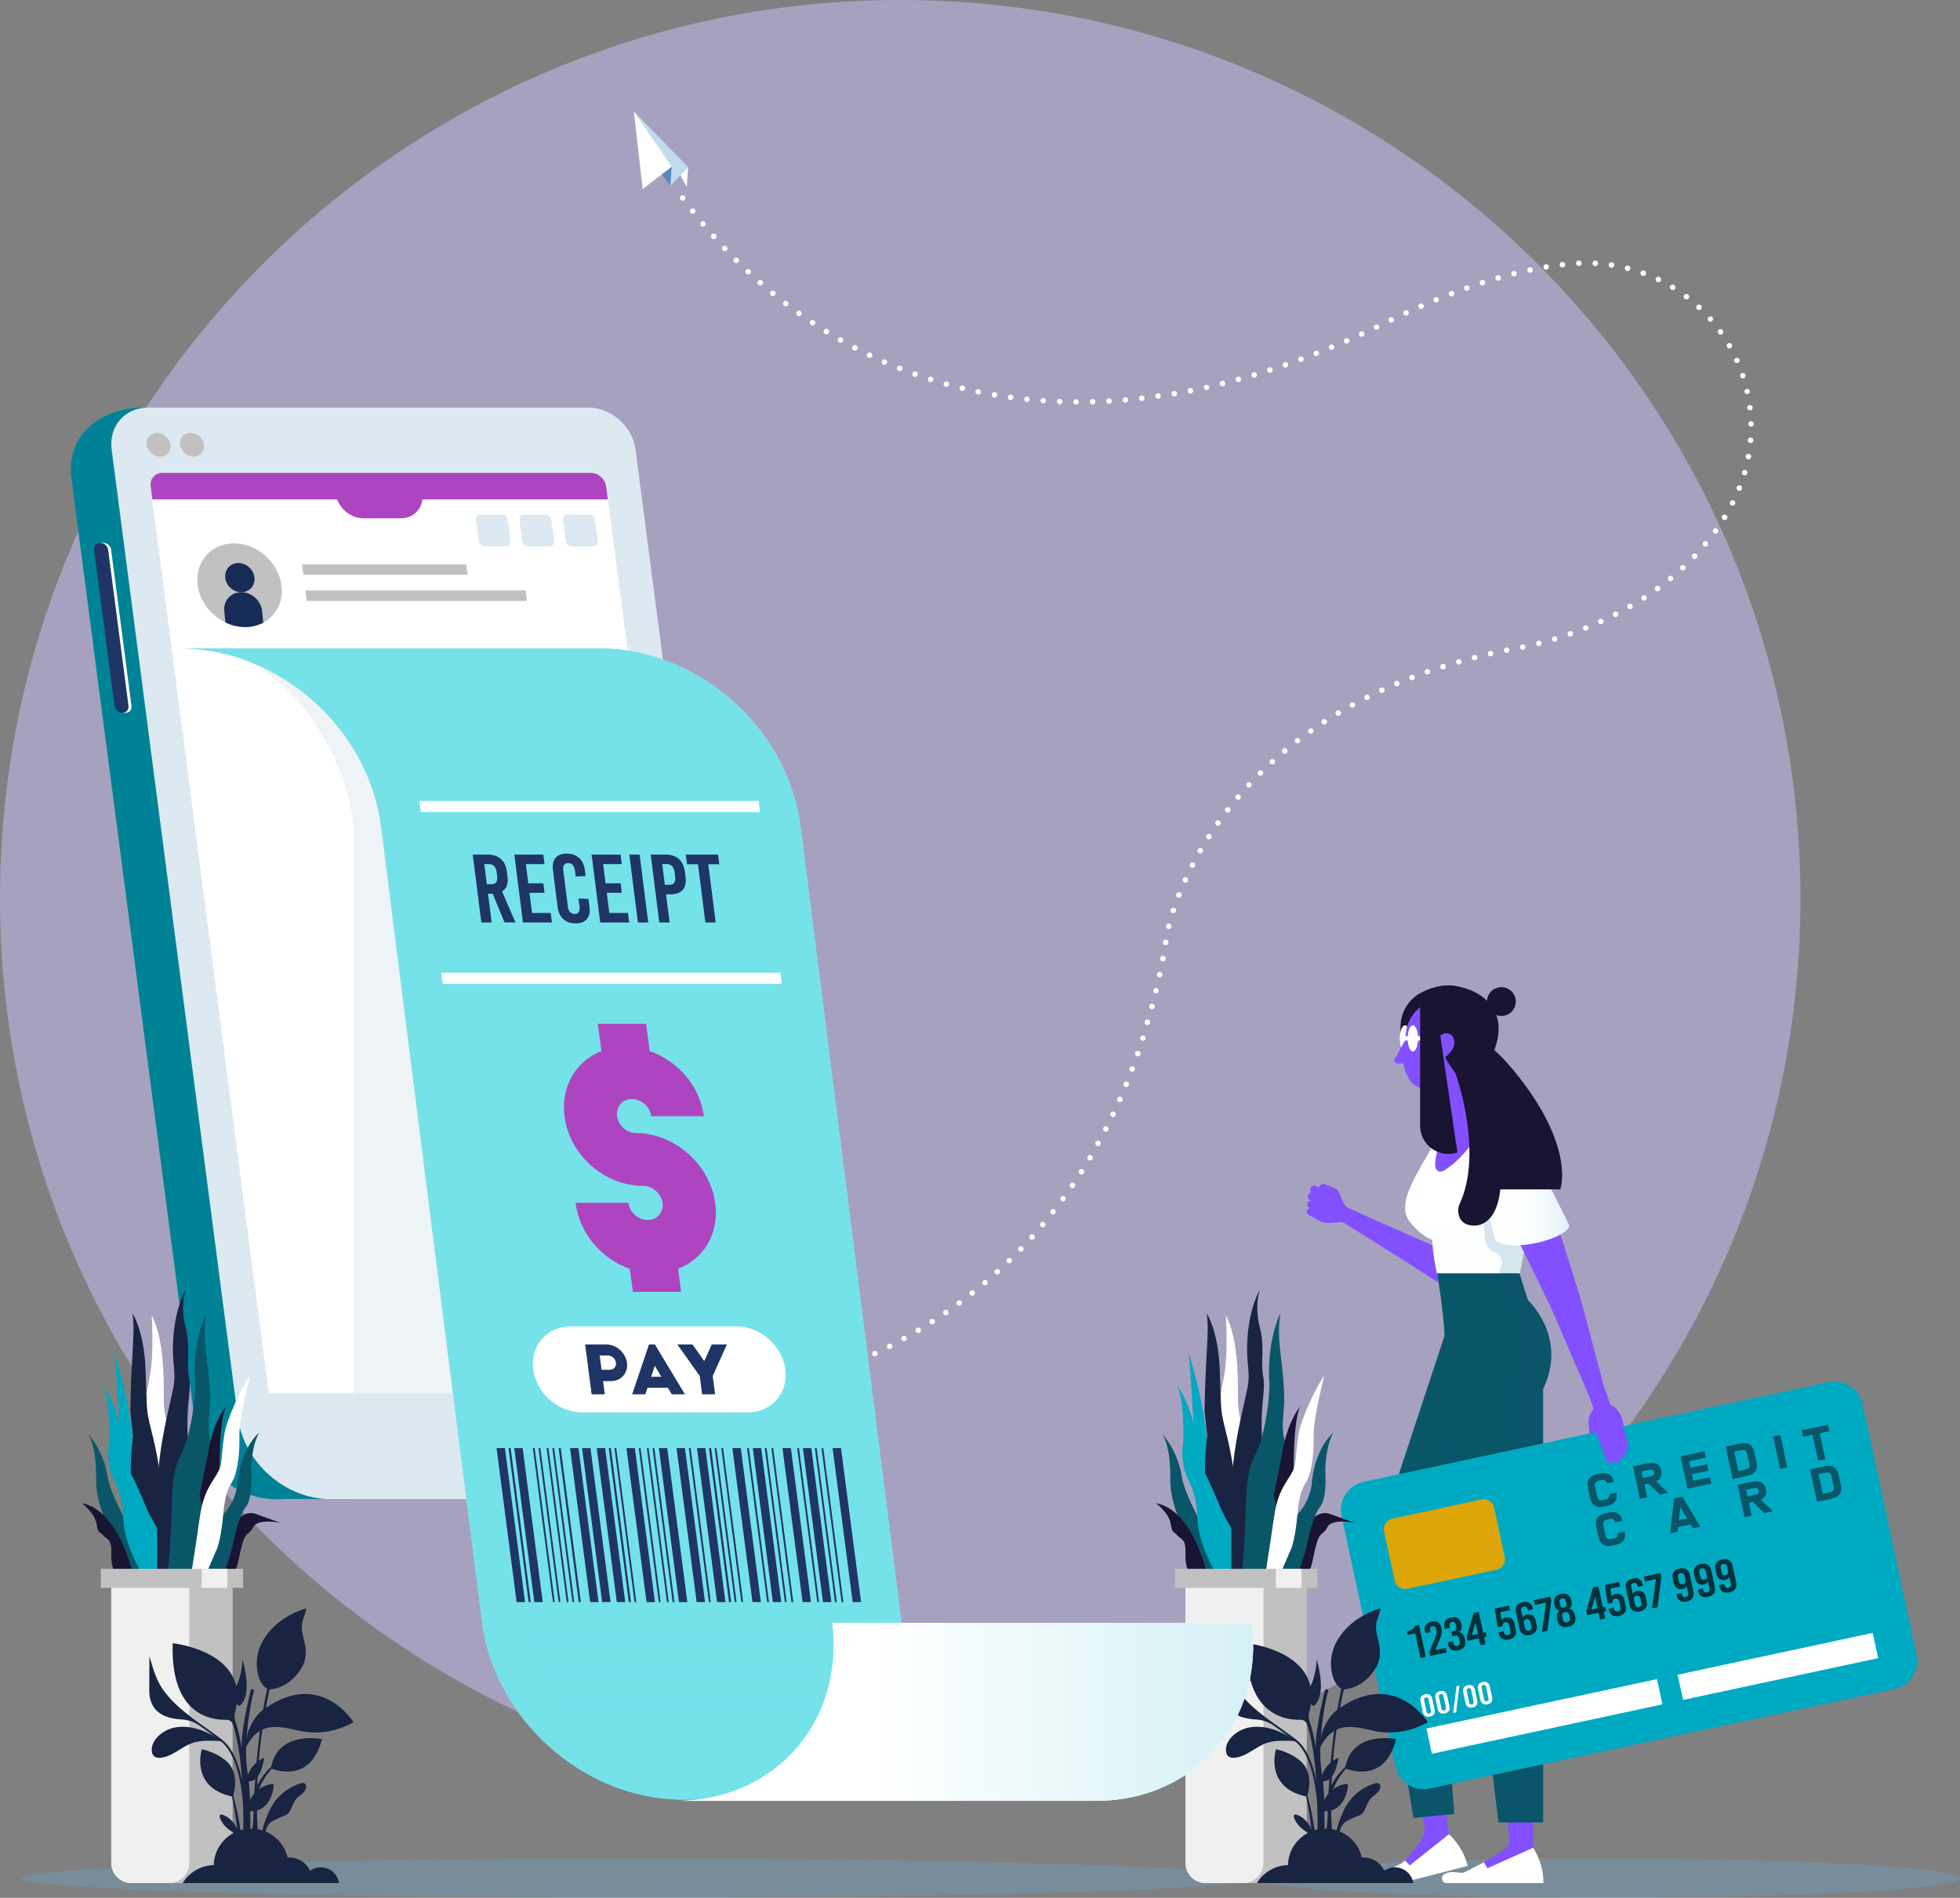 <svg width="410" height="397" viewBox="0 0 410 397" fill="none" xmlns="http://www.w3.org/2000/svg">
    <rect x="0" y="0" width="410" height="397" fill="#808080" stroke="none"/>
    <g clip-path="url(#i7frjkeq5a)">
        <path opacity=".5" d="M188.313 375.842c104.003 0 188.314-84.135 188.314-187.921C376.627 84.135 292.316 0 188.313 0 84.311 0 0 84.135 0 187.921c0 103.786 84.31 187.921 188.313 187.921z" fill="#CEC2FF"/>
        <path d="M109.492 298.461a.571.571 0 1 1 .007-1.143.573.573 0 0 1-.002 1.143h-.005zm2.869-.572a.574.574 0 0 1 1.146-.009.573.573 0 0 1-.568.576h-.005a.573.573 0 0 1-.573-.567zm-6.315.524a.571.571 0 1 1 .025-1.143.568.568 0 0 1 .559.583.573.573 0 0 1-.573.56h-.011zm9.755-.572a.573.573 0 1 1 .587.558h-.014a.574.574 0 0 1-.573-.558zm-13.202.471a.572.572 0 1 1 .023 0h-.023zm16.642-.574a.572.572 0 1 1 .596.549h-.025a.57.57 0 0 1-.571-.549zm-20.084.423a.57.57 0 1 1 .057-1.141.57.57 0 0 1-.028 1.141h-.03zm23.519-.578a.574.574 0 0 1 1.144-.066.572.572 0 0 1-.539.603h-.032a.573.573 0 0 1-.573-.537zm-26.961.377a.57.57 0 1 1 .075-1.139.572.572 0 0 1-.036 1.142h-.04v-.003zm30.394-.592a.572.572 0 0 1 .529-.613.571.571 0 1 1 .085 1.141h-.043a.576.576 0 0 1-.571-.53v.002zm-33.832.343a.572.572 0 1 1 .046.002h-.046v-.002zm37.26-.615a.576.576 0 0 1 .518-.622h.002a.571.571 0 0 1 .104 1.139c-.019.002-.035.002-.053.002a.573.573 0 0 1-.571-.519zm-40.695.313a.57.57 0 1 1 .108-1.136.571.571 0 0 1-.055 1.141c-.018 0-.037 0-.055-.005h.002zm44.119-.645a.573.573 0 1 1 .632.506c-.022.002-.043.004-.064.004a.572.572 0 0 1-.568-.51zm-47.547.295a.573.573 0 1 1 .062.003h-.062v-.003zm50.964-.686a.573.573 0 0 1 1.136-.146.575.575 0 0 1-.497.64h.002c-.025 0-.05.005-.073.005a.573.573 0 0 1-.568-.499zm-54.388.284a.572.572 0 1 1 .071.004c-.023 0-.048 0-.07-.004zm57.795-.741a.572.572 0 0 1 .484-.647.572.572 0 1 1 .167 1.132c-.027 0-.057.004-.085.004a.573.573 0 0 1-.566-.489zm-61.214.286a.575.575 0 0 1-.486-.648.57.57 0 0 1 .649-.484.572.572 0 0 1-.08 1.136c-.028 0-.055-.002-.083-.004zm64.615-.805a.574.574 0 0 1 1.13-.188.572.572 0 1 1-1.13.188zm-68.025.292a.573.573 0 1 1 .092.007c-.03 0-.062 0-.092-.007zm71.412-.878a.574.574 0 0 1 1.128-.21.574.574 0 0 1-1.128.21zm-74.815.302a.573.573 0 1 1 .1.009c-.031 0-.066 0-.1-.009zm78.191-.956a.573.573 0 1 1 1.123-.232.573.573 0 0 1-1.123.232zm-81.594.291a.571.571 0 1 1 .25-1.116.57.57 0 0 1 .433.683.57.57 0 0 1-.683.433zm84.956-1.016a.571.571 0 0 1 .428-.684.57.57 0 0 1 .688.428.573.573 0 0 1-1.116.256zm3.343-.796a.574.574 0 0 1 1.112-.281.571.571 0 0 1-.557.714.576.576 0 0 1-.555-.433zm3.325-.869a.573.573 0 0 1 1.105-.308.572.572 0 0 1-.552.727.577.577 0 0 1-.553-.419zm3.305-.946a.573.573 0 0 1 1.098-.334.57.57 0 0 1-.55.738.575.575 0 0 1-.548-.404zm3.282-1.025a.573.573 0 1 1 .724.364.635.635 0 0 1-.181.027.57.57 0 0 1-.543-.391zm3.254-1.104a.573.573 0 1 1 1.079-.386.573.573 0 0 1-1.079.386zm3.226-1.187a.572.572 0 1 1 1.066-.412.572.572 0 0 1-1.066.412zm3.193-1.27a.57.57 0 0 1 .307-.747.569.569 0 0 1 .749.306.568.568 0 0 1-.527.791.57.57 0 0 1-.529-.35zm3.158-1.356a.57.57 0 0 1 .286-.754.574.574 0 0 1 .758.286.572.572 0 0 1-1.044.468zm3.118-1.44a.573.573 0 1 1 1.03-.498.573.573 0 0 1-1.03.498zm3.076-1.53a.57.57 0 0 1 .243-.771.57.57 0 1 1 .266 1.077.574.574 0 0 1-.509-.306zm3.029-1.619a.57.57 0 0 1 .218-.778.576.576 0 0 1 .782.217.574.574 0 0 1-1 .561zm2.98-1.709a.569.569 0 0 1 .194-.784.572.572 0 1 1-.194.784zm2.924-1.799a.573.573 0 1 1 .793.169.574.574 0 0 1-.793-.169zm2.866-1.892a.568.568 0 0 1 .145-.793.572.572 0 1 1-.145.793zm2.805-1.98a.57.57 0 0 1 .12-.801.576.576 0 0 1 .802.119.575.575 0 0 1-.461.913.573.573 0 0 1-.461-.231zm2.737-2.072a.572.572 0 1 1 .899-.709.572.572 0 0 1-.899.709zm2.667-2.159a.575.575 0 0 1 .876-.741.574.574 0 0 1-.067.808.576.576 0 0 1-.809-.067zm2.594-2.248a.57.57 0 0 1 .039-.807.573.573 0 0 1 .773.846.571.571 0 0 1-.388.149.569.569 0 0 1-.424-.188zm2.516-2.332a.574.574 0 0 1 .821-.799.573.573 0 0 1-.823.799h.002zm2.437-2.418a.572.572 0 1 1 .794-.824.572.572 0 0 1-.794.824zm2.351-2.497a.572.572 0 1 1 .767-.851.573.573 0 1 1-.767.851zm2.266-2.577a.572.572 0 1 1 .736-.877.572.572 0 0 1-.736.877zm2.177-2.651a.573.573 0 1 1 .707-.9.573.573 0 0 1-.707.9zm2.088-2.723a.57.57 0 1 1 .674-.922.57.57 0 1 1-.674.922zm1.994-2.788a.573.573 0 1 1 .644-.948.573.573 0 0 1-.644.948zm1.902-2.854a.571.571 0 0 1-.177-.789.573.573 0 1 1 .177.789zm1.808-2.913a.573.573 0 1 1 .786-.204.576.576 0 0 1-.786.204zm1.716-2.971a.572.572 0 1 1 .55-1.002.572.572 0 0 1-.55 1.002zm1.62-3.021a.571.571 0 1 1 .523-1.018.572.572 0 1 1-.523 1.018zm1.531-3.069a.57.57 0 0 1-.272-.762.573.573 0 1 1 .272.762zm1.439-3.112a.569.569 0 0 1-.295-.753.573.573 0 1 1 .295.753zm1.348-3.152a.572.572 0 1 1 .43-1.061.572.572 0 0 1-.43 1.061zm1.258-3.19a.571.571 0 1 1 .401-1.07.57.57 0 1 1-.401 1.07zm1.173-3.22a.572.572 0 1 1 .372-1.082.572.572 0 0 1-.372 1.082zm1.087-3.252a.574.574 0 0 1-.374-.718.574.574 0 0 1 1.093.345.572.572 0 0 1-.719.373zm1.006-3.279a.572.572 0 1 1 .315-1.097.572.572 0 0 1-.315 1.097zm.923-3.3a.572.572 0 1 1 .145.018.664.664 0 0 1-.147-.018h.002zm.846-3.323a.571.571 0 1 1 .266-1.111.57.57 0 1 1-.266 1.111zm.77-3.341a.57.57 0 1 1 .24-1.118.57.57 0 0 1-.121 1.129c-.039 0-.08 0-.119-.011zm.694-3.359a.573.573 0 1 1 .11.011c-.037 0-.073 0-.11-.011zm.626-3.371a.573.573 0 1 1 .193-1.129.573.573 0 0 1-.193 1.129zm.584-3.394a.571.571 0 1 1 .692-.418.572.572 0 0 1-.692.418zm.914-3.318a.572.572 0 1 1 .356-1.086.573.573 0 0 1-.174 1.116.616.616 0 0 1-.179-.03h-.003zm1.135-3.245a.572.572 0 1 1 .417-1.064.57.57 0 1 1-.417 1.064zm1.313-3.177a.57.57 0 0 1-.287-.754.573.573 0 1 1 .521.807.561.561 0 0 1-.234-.053zm1.469-3.103a.572.572 0 1 1 .522-1.019.572.572 0 0 1-.522 1.019zm1.62-3.028a.572.572 0 1 1 .571-.992.568.568 0 0 1 .211.779.57.57 0 0 1-.782.213zm1.76-2.95a.573.573 0 1 1 .791-.174.574.574 0 0 1-.791.174zm1.893-2.863a.572.572 0 1 1 .66-.935.57.57 0 0 1-.33 1.038.582.582 0 0 1-.33-.103zm2.021-2.776a.571.571 0 1 1 .701-.904.572.572 0 1 1-.701.904zm2.143-2.681a.573.573 0 1 1 .742-.874.573.573 0 0 1-.742.874zm2.262-2.584a.57.57 0 0 1-.032-.809.573.573 0 0 1 .841.777.57.57 0 0 1-.809.032zm2.369-2.483a.568.568 0 0 1 .005-.807.57.57 0 1 1 .804.811.576.576 0 0 1-.809-.004zm2.475-2.379a.568.568 0 0 1 .039-.807.572.572 0 1 1-.039.807zm2.574-2.273a.571.571 0 1 1 .877-.731.57.57 0 0 1-.44.937.57.57 0 0 1-.437-.206zm2.665-2.163a.571.571 0 1 1 .907-.698.573.573 0 0 1-.907.698zm2.748-2.054a.574.574 0 0 1 .937-.661.573.573 0 1 1-.937.661zm2.83-1.943a.573.573 0 1 1 .962-.623.573.573 0 0 1-.962.623zm2.903-1.835a.573.573 0 1 1 .786.199.571.571 0 0 1-.786-.199zm2.97-1.722a.572.572 0 1 1 1.004-.551.575.575 0 0 1-.227.778.586.586 0 0 1-.275.068.568.568 0 0 1-.502-.295zm3.03-1.614a.571.571 0 1 1 1.024-.517.571.571 0 0 1-1.024.517zm3.084-1.509a.572.572 0 1 1 1.043-.477.572.572 0 0 1-1.043.477zm3.135-1.402a.569.569 0 0 1 .305-.748.57.57 0 1 1 .222 1.098.572.572 0 0 1-.527-.35zm3.179-1.299a.57.57 0 0 1 .328-.739.573.573 0 1 1 .206 1.105.574.574 0 0 1-.534-.366zm3.217-1.199a.573.573 0 1 1 1.081-.377.573.573 0 0 1-1.081.377zm3.252-1.102a.572.572 0 1 1 1.093-.345.57.57 0 0 1-.547.745.573.573 0 0 1-.546-.4zm3.284-1.006a.572.572 0 0 1 .394-.707.577.577 0 0 1 .711.391.574.574 0 0 1-1.103.316h-.002zm3.311-.912a.573.573 0 1 1 1.11-.286.572.572 0 0 1-.557.713.572.572 0 0 1-.553-.427zm3.335-.826a.572.572 0 1 1 1.114-.258.572.572 0 0 1-1.114.258zm3.355-.741a.572.572 0 1 1 1.125-.23.572.572 0 0 1-1.125.23zm3.38-.652a.57.57 0 0 1 .451-.67.57.57 0 1 1 .11 1.132.573.573 0 0 1-.561-.462zm3.366-.738a.573.573 0 1 1 .699.409.573.573 0 0 1-.699-.409zm3.321-.913a.572.572 0 1 1 1.094-.338.572.572 0 0 1-1.094.338zm3.275-1.059a.568.568 0 0 1 .346-.729.572.572 0 1 1-.346.729zm3.224-1.198a.574.574 0 0 1 1.063-.428.573.573 0 0 1-1.063.428zm3.169-1.336a.573.573 0 1 1 .761.284.574.574 0 0 1-.761-.284zm3.108-1.475a.572.572 0 0 1 .247-.77.573.573 0 1 1-.247.77zm3.034-1.619a.572.572 0 1 1 .994-.57.572.572 0 0 1-.994.57zm2.947-1.765a.574.574 0 0 1 .963-.622.57.57 0 0 1-.17.789.556.556 0 0 1-.309.094.582.582 0 0 1-.484-.261zm2.853-1.919a.568.568 0 0 1 .126-.798.573.573 0 0 1 .8.126.57.57 0 0 1-.463.908.575.575 0 0 1-.463-.236zm2.739-2.072a.572.572 0 0 1 .08-.805.572.572 0 1 1 .364 1.013.571.571 0 0 1-.444-.208zm2.612-2.232a.57.57 0 0 1 .03-.807.573.573 0 0 1 .781.837.575.575 0 0 1-.811-.03zm2.466-2.387a.572.572 0 1 1 .79-.829.572.572 0 0 1-.79.829zm2.305-2.543a.573.573 0 1 1 .729-.882.573.573 0 0 1-.729.882zm2.122-2.696a.571.571 0 0 1-.135-.798.573.573 0 1 1 .135.798zm1.925-2.841a.571.571 0 1 1 .594-.976.573.573 0 1 1-.594.976zm1.712-2.97a.57.57 0 0 1-.25-.769.576.576 0 0 1 .773-.249.572.572 0 0 1-.523 1.018zm1.478-3.097a.569.569 0 0 1-.318-.743.573.573 0 0 1 1.065.425.57.57 0 0 1-.744.318h-.003zm1.169-3.224a.57.57 0 0 1-.392-.707.574.574 0 0 1 1.103.316.578.578 0 0 1-.709.39h-.002zm.839-3.328a.571.571 0 1 1 .206-1.123.573.573 0 0 1 .461.664.574.574 0 0 1-.667.46zm.502-3.391a.572.572 0 1 1 .048.002h-.048v-.002zm-.422-3.986a.572.572 0 1 1 .584.56h-.011a.57.57 0 0 1-.573-.56zm-.236-3.364a.575.575 0 0 1 1.139-.135.573.573 0 0 1-.502.636.577.577 0 0 1-.637-.5zm-140.372-.69a.572.572 0 1 1 .004-1.144.573.573 0 0 1-.002 1.143h-.002zm2.867-.593a.572.572 0 0 1 1.145-.03.572.572 0 0 1-.559.586h-.013a.57.57 0 0 1-.573-.556zm-6.321.521a.573.573 0 1 1 .021 0h-.021zm9.756-.644a.567.567 0 0 1 .538-.602.571.571 0 1 1 .064 1.141h-.032a.569.569 0 0 1-.57-.54zm-13.207.462a.57.57 0 1 1 .08-1.142.573.573 0 0 1-.039 1.143h-.041v-.001zm16.635-.687a.571.571 0 0 1 .523-.617.571.571 0 1 1 .098 1.139l-.05.002a.574.574 0 0 1-.571-.523zm-20.077.394a.572.572 0 1 1 .06.002c-.021 0-.039 0-.06-.002zm23.498-.718a.572.572 0 0 1 .505-.631.57.57 0 1 1 .13 1.134.575.575 0 0 1-.635-.503zm-26.929.31a.572.572 0 1 1 .153-1.133.572.572 0 0 1-.153 1.134zm30.342-.731a.573.573 0 1 1 1.133-.16.573.573 0 0 1-1.133.16zm-33.758.208a.573.573 0 1 1 .098.01c-.032 0-.066 0-.098-.01zm37.156-.72a.572.572 0 1 1 1.128-.194.572.572 0 0 1-1.128.194zm-40.553.082a.571.571 0 1 1 .23-1.118.571.571 0 0 1-.23 1.118zm160.395-.517a.574.574 0 0 1 1.118-.25.573.573 0 0 1-1.118.25zm-116.459-.171a.572.572 0 1 1 1.127-.218.572.572 0 0 1-1.127.218zm-47.309-.067a.572.572 0 1 1 .692-.42.572.572 0 0 1-.692.42zm50.675-.624a.574.574 0 0 1 1.118-.25.568.568 0 0 1-.559.696.575.575 0 0 1-.559-.446zm-54.018-.245a.572.572 0 1 1 .308-1.102.572.572 0 0 1-.308 1.102zm57.366-.53a.574.574 0 0 1 1.114-.277.573.573 0 0 1-.557.711.576.576 0 0 1-.557-.434zm-60.678-.46a.57.57 0 1 1 .348-1.088.571.571 0 1 1-.348 1.088zm64.008-.396a.57.57 0 0 1 .401-.702.57.57 0 1 1 .303 1.103.572.572 0 0 1-.704-.4zm105.516-.757a.573.573 0 0 1 1.089-.359.573.573 0 0 1-1.089.36zm-102.209-.176a.57.57 0 0 1 .385-.71.572.572 0 0 1 .713.381.57.57 0 0 1-.548.736.572.572 0 0 1-.55-.407zm-70.59.227a.571.571 0 1 1 .385-1.077.571.571 0 1 1-.385 1.077zm73.876-1.235a.57.57 0 0 1 .369-.72.572.572 0 1 1-.369.72zm-77.111.018a.571.571 0 1 1 .424-1.063.57.57 0 0 1-.211 1.102.583.583 0 0 1-.213-.039zm80.372-1.097a.57.57 0 0 1 .355-.728.571.571 0 1 1 .188 1.112.576.576 0 0 1-.543-.384zm-83.56-.234a.573.573 0 0 1-.296-.754.575.575 0 0 1 .757-.293.573.573 0 0 1-.461 1.047zm178.003-.647a.574.574 0 0 1 1.047-.464.57.57 0 0 1-.522.803.575.575 0 0 1-.525-.339zm-91.203-.267a.571.571 0 0 1 .337-.735.576.576 0 0 1 .738.337.57.57 0 0 1-.538.77.572.572 0 0 1-.537-.373zm-89.942-.529h.002a.571.571 0 1 1 .498-1.029.571.571 0 1 1-.498 1.03h-.002zm93.158-.686a.568.568 0 0 1 .323-.74.571.571 0 1 1-.323.74zm-96.245-.864a.573.573 0 1 1 .535-1.014.573.573 0 0 1-.535 1.014zm99.435-.412a.57.57 0 1 1 1.056-.439.573.573 0 0 1-.527.791.572.572 0 0 1-.529-.352zm83.271-.25a.57.57 0 0 1 .213-.779.576.576 0 0 1 .782.213.574.574 0 0 1-.498.855.57.57 0 0 1-.497-.288zm-80.107-1.088a.574.574 0 0 1 1.05-.46.573.573 0 0 1-1.05.46zm-105.631.092a.571.571 0 1 1 .569-.993.57.57 0 1 1-.569.992zm108.771-1.487a.57.57 0 0 1 .282-.759.57.57 0 0 1 .758.281.57.57 0 0 1-.52.81.574.574 0 0 1-.52-.332zm75.145-.356a.573.573 0 1 1 .932-.665.573.573 0 0 1-.932.665zm-186.888.082a.571.571 0 1 1 .603-.972.57.57 0 0 1-.303 1.056.574.574 0 0 1-.3-.084zm114.857-1.178a.574.574 0 0 1 1.034-.494.57.57 0 0 1-.516.819.572.572 0 0 1-.518-.325zm-117.772-.688a.57.57 0 0 1-.16-.791.576.576 0 0 1 .795-.16.57.57 0 0 1-.319 1.047.558.558 0 0 1-.316-.096zm120.864-.812a.567.567 0 0 1 .265-.764.571.571 0 1 1 .25 1.086.57.57 0 0 1-.515-.322zm66.842-.05a.574.574 0 0 1 .862-.755.574.574 0 0 1-.862.755zm-190.557-1.1a.574.574 0 0 1-.133-.798.573.573 0 1 1 .133.798zm126.818-.327a.57.57 0 0 1 .279-.757.575.575 0 0 1 .761.279.573.573 0 0 1-1.04.478zm61.388-.997a.57.57 0 0 1-.027-.808.576.576 0 0 1 .811-.027.57.57 0 0 1-.392.988.573.573 0 0 1-.392-.153zm-58.258-.419a.568.568 0 0 1 .296-.752.57.57 0 1 1 .229 1.095.573.573 0 0 1-.525-.343zm-132.73-.315a.571.571 0 1 1 .699-.906.571.571 0 1 1-.699.906zm135.888-1.036a.572.572 0 1 1 1.059-.434.572.572 0 0 1-1.059.434zm52.52-.405a.571.571 0 1 1 .694-.91.572.572 0 0 1-.694.91zm-49.33-.876a.569.569 0 0 1 .327-.739.572.572 0 1 1 .209 1.105.571.571 0 0 1-.534-.366h-.002zm-141.789.17a.572.572 0 1 1 .728-.884.572.572 0 0 1-.728.883zm145.006-1.373a.572.572 0 1 1 .541.38.574.574 0 0 1-.541-.38zm43.326.171a.573.573 0 1 1 .6-.972.573.573 0 0 1-.6.972zm-40.076-1.287a.573.573 0 1 1 1.09-.35.573.573 0 0 1-1.09.35zm-150.893.252a.57.57 0 0 1-.053-.808.57.57 0 1 1 .431.95.563.563 0 0 1-.378-.142zm188.006-.586a.573.573 0 1 1 .5-1.03.573.573 0 0 1-.5 1.03zm-33.832-.688a.573.573 0 1 1 .711.39h-.002a.576.576 0 0 1-.709-.391zm3.314-.913a.572.572 0 0 1 .415-.695.572.572 0 1 1 .14 1.128.572.572 0 0 1-.555-.433zm27.408.284a.572.572 0 1 1 .394-1.073c.298.11.449.437.342.735a.577.577 0 0 1-.736.338zm-187.461-.416a.575.575 0 0 1-.025-.81.57.57 0 0 1 .809-.025.57.57 0 0 1-.392.988.566.566 0 0 1-.389-.153h-.003zm163.397-.661a.572.572 0 1 1 1.119-.239.572.572 0 0 1-1.119.239zm20.838.075a.572.572 0 1 1 .286-1.107c.307.08.49.392.412.698a.574.574 0 0 1-.698.41zm-17.465-.734a.57.57 0 0 1 .472-.658c.312-.05.605.16.658.47a.573.573 0 0 1-1.13.188zm14.158.06a.572.572 0 1 1 .172-1.13.569.569 0 0 1 .479.652.573.573 0 0 1-.564.484c-.03 0-.06 0-.087-.006zm-10.76-.567a.572.572 0 0 1 .505-.634c.316-.034.6.19.637.503a.575.575 0 0 1-.504.634c-.023.002-.046.004-.067.004a.572.572 0 0 1-.568-.508h-.003zm7.398.221h.002a.571.571 0 1 1 .06-1.141.57.57 0 0 1-.03 1.141h-.032zm-3.976-.553a.573.573 0 1 1 .598.544h-.028a.57.57 0 0 1-.57-.544zm-176.081-.242a.572.572 0 0 1 0-.81.577.577 0 0 1 .811 0 .57.57 0 0 1-.405.976.573.573 0 0 1-.406-.167zm-2.411-2.48a.572.572 0 1 1 .835-.78.572.572 0 0 1-.835.78zm-2.33-2.552a.568.568 0 0 1 .048-.805c.238-.21.6-.187.809.048a.57.57 0 1 1-.857.757zm-2.253-2.62a.57.57 0 0 1 .076-.805.572.572 0 1 1 .366 1.01.575.575 0 0 1-.442-.205zm-2.17-2.692a.571.571 0 1 1 .903-.702.57.57 0 0 1-.452.924.574.574 0 0 1-.451-.222zm-2.088-2.753a.573.573 0 1 1 .924-.676.573.573 0 0 1-.924.676z" fill="#fff"/>
        <path d="M336.175 397.001c40.772 0 73.825-1.829 73.825-4.086 0-2.257-33.053-4.087-73.825-4.087-40.773 0-73.825 1.83-73.825 4.087 0 2.257 33.052 4.086 73.825 4.086z" fill="#67A7D5" style="mix-blend-mode:multiply" opacity=".3"/>
        <path d="M133.511 397.001c71.259 0 129.027-1.829 129.027-4.086 0-2.257-57.768-4.087-129.027-4.087-71.26 0-129.026 1.83-129.026 4.087 0 2.257 57.767 4.086 129.026 4.086z" fill="#67A7D5" style="mix-blend-mode:multiply" opacity=".3"/>
        <path d="M29.282 85.273c-4.83 0-15.262 3.261-14.414 14.261l25.763 196.948c1.407 10.796 7.246 14.846 11.996 16.332.663.211 1.304.366 1.912.487 1.329.263 2.48.339 3.297.346.814.013 1.297-.041 1.297-.041l-.027-.026c.066.005 3.648.007 9.221.01h2.698c21.433.011 64.271.013 64.271.013 9.476 0 16.161-7.663 14.928-17.121l-26.4-202.48c-.628-4.82-5.055-8.729-9.886-8.729H29.282z" fill="#008296"/>
        <path d="M144.412 313.606H69.136c-9.473 0-18.16-7.67-19.387-17.121l-26.4-202.48c-.634-4.827 2.773-8.736 7.602-8.736h92.101c4.828 0 9.251 3.909 9.888 8.736l9.99 76.617 16.41 125.86c1.226 9.454-5.454 17.122-14.928 17.122v.002z" fill="#DCE9F0"/>
        <path d="M123.593 98.914c1.563 0 2.99 1.265 3.194 2.82l24.736 189.723H56.248L31.512 101.734c-.201-1.555.896-2.82 2.46-2.82h89.623-.002z" fill="#fff"/>
        <path d="M123.593 98.914c1.563 0 2.99 1.265 3.194 2.82l24.736 189.723H56.248L31.512 101.734c-.201-1.555.896-2.82 2.46-2.82h89.623-.002z" fill="#fff"/>
        <path d="M144.413 313.605h-70.44V172.649c-1.88-14.887-11.303-29.807-24.71-35.766l93.669 33.738 16.411 125.86c1.226 9.454-5.454 17.122-14.928 17.122l-.002.002z" fill="#DCE9F0" style="mix-blend-mode:multiply" opacity=".5"/>
        <path d="M332.717 295.725s-.701 1.132-.335 2.71c0 0 .268 1.688-.552 3.343 0 0-.436.444.101.716 0 0 1.684.405 2.287-3.718 0 0 2.301-1.962 1.166-4.21 0 0-1.966-.746-2.665 1.159h-.002z" fill="#8250FF"/>
        <path d="m140.233 38.89 3.71-3.94-11.351-11.638 7.641 15.579z" fill="#C2DBEA"/>
        <path d="m143.943 34.95-.291 4.212-1.316-2.507 1.607-1.706z" fill="#fff"/>
        <path d="m140.51 34.879-.277 4.011-2.725-3.718 3.002-.293z" fill="#5689BF"/>
        <path d="m140.51 34.88-6.075 4.658-1.843-16.225 7.918 11.567z" fill="#fff"/>
        <path d="M35.663 93.03c.179 1.373-.79 2.484-2.166 2.484-1.375 0-2.633-1.111-2.812-2.484-.178-1.372.79-2.483 2.166-2.483 1.375 0 2.633 1.111 2.812 2.483zM42.664 93.03c.178 1.373-.79 2.484-2.166 2.484-1.375 0-2.633-1.111-2.812-2.484-.178-1.372.79-2.483 2.166-2.483 1.375 0 2.633 1.111 2.812 2.483z" fill="#C1C1C1"/>
        <path d="M26.228 149.119c.811 0 1.382-.656 1.277-1.463l-4.256-32.634c-.105-.809-.848-1.463-1.66-1.463h-.627l4.636 35.563h.628l.002-.003z" fill="#fff"/>
        <path d="M26.877 147.652c.105.809-.466 1.463-1.277 1.463-.811 0-1.554-.656-1.659-1.463l-4.256-32.634c-.105-.809.466-1.463 1.277-1.463.811 0 1.554.656 1.659 1.463l4.256 32.634z" fill="#1E3565"/>
        <path d="m293.894 359.493 4.013 21.919a5.341 5.341 0 0 1-1.169 4.4l-2.86 3.396-.348 2.607 2.598-.663 6.967-7.453-2.995-25.039-6.201.835-.005-.002zM313.774 362.875l1.925 21.894a2.433 2.433 0 0 1-1.157 2.29l-4.134 2.522-.988 2.438h2.681l8.605-5.486v-23.658h-6.932z" fill="#8250FF"/>
        <path d="M301.651 393.169a.97.97 0 0 0 .933.741l20.253.02c.058-1.468-.211-2.845-.575-4.009-.612-1.966-1.501-3.306-1.556-3.382l-9.542 4.283-.759-1.237h-.002l-3.848 1.976a2.032 2.032 0 0 1-1.313.188c-1.446-.282-2.441-.071-3.121.313a.993.993 0 0 0-.47 1.107zM305.451 386.591c-1.086-1.756-2.294-2.833-2.358-2.888l-8.175 6.511-1.049-1.002-.607.542-3.52 1.802a2.039 2.039 0 0 1-1.318.195c-1.446-.286-2.443-.074-3.114.313a.99.99 0 0 0-.47 1.104.904.904 0 0 0 .201.396c.175.222.434.35.729.35l7.178.009 1.796-.46 3.962-1.001 6.949-1.784 1.345-.341c-.305-1.443-.912-2.712-1.549-3.743v-.003z" fill="#fff"/>
        <path d="m306.982 314.655-6.463 16.335 3.69 48.463-8.546.817-1.586-9.827-7.573-40.404a8.097 8.097 0 0 1 .286-4.009l16.129-48.866 6.588 31.101-2.525 6.388v.002z" fill="#0A5669"/>
        <path d="m300.519 330.991 3.69 48.463-8.546.817-1.586-9.827c11.885-4.171 3.447-37.955 3.447-37.955l-5.961-3.455 5.665.763 5.088-14.658.305-29.604 4.361 29.119-6.463 16.335v.002z" fill="#0A5669" style="mix-blend-mode:multiply" opacity=".3"/>
        <path d="M302.586 261.865c-1.203-.551-2.633-1.187-4.136-1.866-2.122-.949-12.989-5.715-16.819-7.519-.46-.691-.708-1.024-.868-1.445-.149-.375-.326-.867-.507-1.297-.194-.437-.401-.809-.618-.917-.346-.167-1.495-.725-2.221-.967l.007-.007s-1.105-.595-1.506.572c-.224-.119-.437-.22-.632-.309-.337-.151-.94-.149-1.183.61-.071.209.012.43.188.67a1.157 1.157 0 0 0-.619.618c-.011-.011-.417.809.603 1.191 0 0-.797-.064-.807.778 0 0-.16.448.55.729-.373.119-.744.597-.572 1.068.139.38.932.705 1.507 1.02.537.316 1.199.753 1.717.881 1.224.302 2.812.091 3.582-.041.3-.053.609.009.868.171l13.223 8.281 9.219 5.879 2.805-6.401s-1.528-.679-3.781-1.696v-.003z" fill="#8250FF"/>
        <path d="m294.343 264.084 9.219 5.88-.978-8.098c-1.203-.551-2.633-1.187-4.137-1.866.156 1.653-.226 4.212-4.106 4.084h.002z" fill="#8250FF" style="mix-blend-mode:multiply" opacity=".5"/>
        <path d="M317.209 269.813c-.419 2.173-.547 3.447-.428 5.848l3.854 1.845-17.836.263-2.651-13.588a35.052 35.052 0 0 1-.538-4.784c-.557-.263-1.194-.584-1.421-.737-.028-.018-.064-.036-.092-.055-1.904-1.337-3.591-3.11-3.992-4.573-.866-3.11 1.714-7.43 2.771-9.386 1.53-2.828 2.433-3.864 3.208-6.311 1.102-3.529 3.701-5.704 6.726-7.259 2.369-1.228 4.503-2.456 4.922-2.355 0 0 3.163 1.836 5.878 6.33a22.923 22.923 0 0 1 2.462 5.63 23.044 23.044 0 0 1 .646 9.477c-1.804 11.896-2.936 16.644-3.509 19.653v.002z" fill="url(#ypd9g7h1zb)"/>
        <path opacity=".8" d="m309.062 244.102 6.266 7.216c1.808-4.229 4.741-10.634 4.741-10.634a23.04 23.04 0 0 1 .646 9.476c-1.806 11.897-2.935 16.644-3.508 19.654h-3.701c-.225-2.205.121-3.931.531-5.116a2.09 2.09 0 0 0-1.29-2.657l-.027-.009a2.978 2.978 0 0 1-1.978-2.486l-1.684-15.444h.004z" fill="#CCDFEA"/>
        <path d="m302.217 283.36 10.338 90.45.926 7.419h9.313v-90.663c4.929-10.261-2.223-17.666-3.188-18.613-1.033-3.165-1.755-5.582-1.755-5.582h-17.263s1.897 10.021 1.629 16.987v.002z" fill="#0A5669"/>
        <path d="m307.589 234.59 4.354-18.851c.602-2.605-.294-5.342-2.308-7.046-2.557-2.163-6.687-3.956-12.331-1.061-2.423 1.242-4.054 3.686-4.302 6.447-.229 2.563.163 6.09 2.468 10.247l12.121 10.264h-.002z" fill="#191432"/>
        <path d="M293.901 219.954c.601 0 1.089-1.224 1.089-2.733 0-1.509-.488-2.733-1.089-2.733s-1.089 1.224-1.089 2.733c0 1.509.488 2.733 1.089 2.733z" fill="#fff"/>
        <path d="m312.988 231.532-7.652 5.456-2.064-4.002-3.307-6.401-.637-1.232 8.002-4.158 5.658 10.337z" fill="#8250FF"/>
        <path d="M306.292 210.31s-.55-.365-1.449-.72a7.899 7.899 0 0 0-7.019.599 7.887 7.887 0 0 0-3.745 5.958l-.142 1.436-2.165 3.928a.664.664 0 0 0 .58.982h1.214s1.038 7.462 7.271 4.61c0 0 4.414-1.242 6.493-5.907l-1.038-10.883v-.003zM303.792 233.026s-6.394 12.846-2.077 12.027c0 0 6.195-2.982 10.269-13.518l-8.192 1.491z" fill="#8250FF"/>
        <path d="M314.067 212.526a3.01 3.01 0 0 0 3.014-3.007 3.01 3.01 0 0 0-3.014-3.007 3.01 3.01 0 0 0-3.013 3.007 3.01 3.01 0 0 0 3.013 3.007z" fill="#191432"/>
        <path d="M296.633 217.221c0 1.509-.488 2.733-1.089 2.733-.6 0-1.088-1.224-1.088-2.733 0-1.509.488-2.733 1.088-2.733.601 0 1.089 1.224 1.089 2.733z" fill="#fff"/>
        <path d="M302.536 216.758h-9.038v.921h9.038v-.921z" fill="#fff"/>
        <path d="M304.376 225.09s-.179.677-.591 1.534l-.427 6.401-.087-.039-3.307-6.401 4.412-1.495z" fill="#8250FF" style="mix-blend-mode:multiply"/>
        <path d="m312.555 373.81.926 7.419h9.313v-90.663c4.929-10.261-2.223-17.666-3.188-18.613-1.033-3.165-1.755-5.582-1.755-5.582h-4.249l1.402 5.88s6.529 9.355-.041 16.959l4.604 75.611s1.247 7.574-7.01 8.987l-.002.002z" fill="#0A5669" style="mix-blend-mode:multiply" opacity=".3"/>
        <path d="M106.795 113.189c.08.612-.353 1.109-.967 1.109h-4.448c-.614 0-1.178-.497-1.256-1.109l-.58-4.439c-.08-.613.353-1.109.967-1.109h4.448c.615 0 1.178.496 1.256 1.109l.58 4.439zM115.914 113.189c.08.612-.353 1.109-.967 1.109h-4.449c-.614 0-1.177-.497-1.255-1.109l-.58-4.439c-.08-.613.353-1.109.967-1.109h4.448c.614 0 1.178.496 1.256 1.109l.58 4.439zM125.032 113.189c.08.612-.353 1.109-.967 1.109h-4.448c-.615 0-1.178-.497-1.256-1.109l-.58-4.439c-.08-.613.353-1.109.967-1.109h4.448c.614 0 1.178.496 1.256 1.109l.58 4.439z" fill="#DCE9F0"/>
        <path d="M126.788 101.734c-.202-1.555-1.632-2.82-3.195-2.82H33.969c-1.563 0-2.66 1.265-2.459 2.82l.355 2.73h38.75l.614.506c1.448 1.191 3.229 1.852 4.989 1.852h7.189c1.76 0 3.368-.661 4.505-1.852l.484-.506h38.749l-.355-2.73h-.002z" fill="#AD45C0"/>
        <path d="M88.343 103.241c.373 2.866-1.65 5.187-4.522 5.187h-7.736c-2.871 0-5.5-2.321-5.874-5.187l-.456-3.499h18.132l.456 3.499z" fill="#AD45C0"/>
        <path d="M97.807 120.239h-34.35l-.286-2.188h34.352l.284 2.188zM110.244 125.706H64.171l-.287-2.186h46.074l.286 2.186zM55.07 130.256c-1.095.59-2.39.92-3.792.92-1.403 0-2.84-.35-4.12-.963-3.026-1.443-5.361-4.386-5.81-7.789-.646-4.835 2.752-8.752 7.597-8.752 4.844 0 9.295 3.915 9.94 8.752.461 3.435-1.129 6.398-3.815 7.832z" fill="#C1C1C1"/>
        <path d="M55.07 130.257c-1.095.59-2.39.919-3.792.919-1.403 0-2.84-.35-4.12-.962l-.241-2.386c-.22-2.177 1.382-3.949 3.563-3.949 2.182 0 4.132 1.772 4.352 3.949l.24 2.429h-.002z" fill="#162B55"/>
        <path d="M53.23 120.836c.167 1.683-1.063 3.051-2.752 3.051-1.69 0-3.193-1.366-3.36-3.051-.167-1.683 1.064-3.051 2.752-3.051 1.69 0 3.193 1.365 3.36 3.051z" fill="#162B55"/>
        <path d="M167.471 172.865c-2.606-20.554-21.416-37.217-42.013-37.217H37.707c20.597 0 39.407 16.663 42.012 37.217l21.097 166.374c2.606 20.554 21.415 37.216 42.013 37.216h50.457l-25.818-203.59h.003z" fill="#C1C1C1"/>
        <path d="M167.471 172.865c-2.606-20.554-21.416-37.217-42.013-37.217H37.707c20.597 0 39.407 16.663 42.012 37.217l21.097 166.374c2.606 20.554 21.415 37.216 42.013 37.216h50.457l-25.818-203.59h.003z" fill="#75E2EA"/>
        <path d="m396.287 353.314-44.325 9.497-10.532 2.258-42.373 9.074a6.013 6.013 0 0 1-7.157-4.613l-11.275-52.415a6.015 6.015 0 0 1 4.623-7.142l25.483-5.456 13.97-2.994 57.79-12.381a6.035 6.035 0 0 1 7.157 4.613l11.275 52.415a6.015 6.015 0 0 1-4.634 7.142l-.002.002z" fill="#00A9C2"/>
        <path d="m309.877 313.696-18.626 3.992a2.249 2.249 0 0 0-1.731 2.672l2.21 10.272a2.256 2.256 0 0 0 2.678 1.728l18.626-3.992a2.249 2.249 0 0 0 1.731-2.672l-2.21-10.272a2.255 2.255 0 0 0-2.678-1.728z" fill="#DCA50A"/>
        <path d="m338.111 312.249-1.485.325c.124.597-.144.976-.813 1.113l-.491.108c-.669.149-1.061-.082-1.196-.691l-.479-2.257c-.135-.608.133-.976.802-1.125l.491-.096c.669-.149 1.061.082 1.196.691l1.496-.325c-.327-1.505-1.315-2.081-2.979-1.727l-.502.11c-1.663.355-2.326 1.283-2 2.788l.479 2.271c.327 1.504 1.315 2.081 2.979 1.726l.502-.11c1.663-.354 2.326-1.282 1.998-2.801h.002zM346.464 309.877c.928-.455 1.281-1.198 1.063-2.248-.297-1.349-1.274-1.854-2.937-1.5l-2.993.641 1.459 6.785 1.497-.314-.573-2.712.825-.176 2.418 2.317 1.76-.38-2.517-2.41-.002-.003zm-1.29-1.024-1.497.313-.286-1.349 1.496-.325c.658-.148 1.048.009 1.144.464.096.453-.186.751-.855.899l-.002-.002zM357.694 309.009l-3.495.748-.287-1.36 3.495-.748-.298-1.349-3.483.747-.3-1.36 3.494-.748-.3-1.361-4.979 1.075 1.459 6.785 4.98-1.075-.286-1.349v-.005zM367.437 305.978l-.479-2.271c-.327-1.505-1.329-2.081-2.979-1.727l-2.993.64 1.46 6.786 2.993-.641c1.664-.354 2.326-1.283 2.001-2.787h-.003zm-2.298 1.438-1.497.313-.873-4.073 1.497-.313c.669-.149 1.061.082 1.196.691l.479 2.257c.135.608-.133.976-.802 1.125zM372.417 300.168l-1.496.327 1.46 6.785 1.496-.325-1.46-6.785v-.002zM382.651 299.396l-.286-1.349-5.495 1.171.3 1.36 1.987-.434 1.171 5.436 1.496-.325-1.171-5.422 1.998-.435v-.002zM339.869 320.408l-1.497.324c.136.597-.132.977-.802 1.114l-.49.107c-.671.138-1.073-.093-1.196-.69l-.491-2.257c-.123-.609.145-.977.802-1.125l.502-.11c.658-.137 1.061.094 1.197.69l1.484-.313c-.313-1.505-1.315-2.081-2.967-1.726l-.502.109c-1.664.355-2.326 1.283-2.012 2.788l.49 2.269c.328 1.504 1.316 2.081 2.979 1.726l.502-.11c1.653-.354 2.326-1.294 1.999-2.801l.002.005zM351.948 313.092l-1.771.382-.827 7.275 1.567-.341.108-.963 2.61-.558.49.839 1.568-.34-3.745-6.296v.002zm-.754 4.894.305-2.698 1.382 2.33-1.687.366v.002zM368.331 313.725c.94-.455 1.293-1.198 1.063-2.248-.286-1.349-1.262-1.855-2.926-1.5l-2.993.64 1.46 6.785 1.496-.313-.586-2.712.825-.176 2.429 2.316 1.76-.379-2.528-2.411v-.002zm-1.276-1.024-1.497.313-.298-1.349 1.497-.325c.669-.149 1.047.009 1.143.464.108.453-.185.75-.843.899l-.002-.002zM385.092 310.722l-.49-2.257c-.328-1.505-1.315-2.081-2.979-1.727l-2.993.64 1.46 6.785 2.993-.64c1.663-.354 2.337-1.297 2.012-2.801h-.003zm-2.298 1.438-1.497.325-.873-4.073 1.497-.325c.657-.137 1.061.094 1.184.691l.491 2.268c.124.597-.144.977-.802 1.114z" fill="#0A5669"/>
        <path d="m296.821 339.898-.779.165c-.131.556-.819.993-1.703 1.244l.151.716 1.545-.339 1.104 5.16 1.125-.245-1.443-6.701zM302.417 344.707l-2.154.462.85-2.074c.488-1.189.58-1.793.431-2.449l-.055-.252c-.204-.956-.974-1.392-2.04-1.161-1.077.231-1.602.939-1.384 1.932l.096.455 1.08-.171-.069-.346c-.122-.562.039-.83.458-.924.408-.082.665.103.759.533l.027.144c.122.538.074 1.043-.277 1.905l-1.134 2.779.178.86 3.436-.734-.204-.956.002-.003zM306.508 343.208l-.11-.5c-.163-.741-.56-1.164-1.199-1.256v-.011c.497-.325.678-.798.541-1.432l-.083-.382c-.231-1.038-1.001-1.512-2.113-1.267-1.102.231-1.624.965-1.407 1.981l.094.404 1.091-.183-.08-.333c-.11-.538.039-.831.481-.924.431-.096.713.125.821.603l.08.359c.11.563-.051.867-.566.975l-.468.096.204.944.468-.107c.561-.122.868.098.992.695l.11.514c.11.501-.064.831-.543.927-.456.096-.736-.101-.848-.652l-.08-.334-1.064.279.094.418c.218 1.016 1 1.464 2.136 1.219 1.137-.244 1.659-.99 1.442-2.03l.007-.003zM310.988 342.391l-.204-.931-.516.11-.939-4.347-1.103.231-1.402 4.946.178.849 2.347-.504.3 1.409 1.126-.233-.312-1.42.527-.11h-.002zm-3.09-.318.715-2.66h.012l.518 2.388-1.245.272zM317.09 340.94l-.272-1.253c-.232-1.052-.942-1.525-1.863-1.322-.443.096-.692.281-.818.478l-.023.014-.246-1.603 2.035-.435-.204-.956-3.015.641.591 3.887 1.043-.183-.016-.132c-.035-.371.165-.629.547-.712.456-.096.75.126.86.627l.245 1.123c.11.501-.064.83-.53.926-.442.096-.724-.103-.848-.652l-.041-.178-1.063.279.055.263c.218 1.015 1.011 1.464 2.136 1.219 1.113-.233 1.647-.99 1.43-2.029l-.003-.002zM321.444 339.952l-.192-.908c-.232-1.1-1.002-1.488-1.827-1.31-.467.096-.749.332-.889.563l-.023.013-.3-1.385c-.096-.467.078-.746.52-.842.443-.096.713.103.821.604l.055.238 1.063-.28-.066-.285c-.218-1.016-.988-1.441-2.088-1.208-1.114.233-1.648.979-1.43 1.994l.777 3.584c.22 1.052 1.049 1.546 2.152 1.315 1.113-.245 1.659-1.027 1.427-2.09v-.003zm-1.62 1.146c-.442.096-.738-.126-.846-.615l-.176-.837c-.11-.501.076-.819.506-.913.431-.093.738.126.846.627l.177.823c.11.501-.076.819-.507.913v.002zM324.316 334.008l-3.461.736.218 1.004 2.322-.503-.55 3.954-.305 2.193 1.148-.245.08-.615.75-5.628-.204-.896h.002zM329.527 338.283l-.11-.515c-.162-.729-.547-1.15-1.175-1.244l-.014-.023c.497-.313.667-.798.529-1.429l-.082-.382c-.218-1.027-1.013-1.5-2.127-1.256-1.125.234-1.659.991-1.43 2.017l.083.394c.135.622.481.985 1.061 1.077l.011.011c-.532.35-.71.895-.561 1.624l.11.515c.217 1.026 1.035 1.5 2.197 1.241 1.162-.244 1.719-1.004 1.501-2.03h.007zm-3.181-2.562-.107-.489c-.097-.467.089-.771.508-.864.431-.094.725.114.821.58l.108.49c.096.453-.09.759-.509.853-.431.096-.724-.115-.821-.567v-.003zm1.476 3.662c-.442.096-.786-.124-.893-.616l-.124-.608c-.11-.501.112-.832.554-.926.456-.096.798.112.906.613l.123.608c.108.49-.112.833-.566.926v.003zM336.006 337.028l-.204-.931-.516.11-.939-4.348-1.103.231-1.049 3.714-.353 1.235.19.849 1.244-.273 1.089-.231.312 1.409 1.113-.231-.3-1.422.516-.11v-.002zm-3.078-.32.704-2.66h.025l.518 2.387-1.245.273h-.002zM340.096 336.015l-.273-1.267c-.22-1.052-.928-1.514-1.863-1.322-.442.096-.678.293-.806.489h-.023l-.246-1.603 2.035-.434-.204-.956-3.015.652.591 3.887 1.043-.183-.016-.144c-.035-.37.165-.629.547-.711.456-.096.75.137.86.627l.245 1.134c.11.501-.064.83-.53.926-.442.096-.724-.103-.847-.652l-.042-.178-1.063.279.055.252c.218 1.015 1.013 1.463 2.124 1.232 1.126-.245 1.659-1.001 1.43-2.028h-.002zM344.464 335.027l-.192-.908c-.232-1.1-1.002-1.5-1.827-1.324-.467.096-.761.343-.889.574h-.025l-.3-1.386c-.097-.453.078-.734.52-.83.442-.096.713.089.823.604l.055.237 1.063-.279-.069-.299c-.218-1.015-.988-1.441-2.088-1.196-1.113.233-1.647.979-1.43 1.994l.777 3.572c.22 1.063 1.05 1.56 2.141 1.315 1.125-.233 1.67-1.027 1.439-2.079l.002.005zm-1.62 1.146c-.442.082-.738-.126-.846-.627l-.176-.837c-.108-.489.076-.819.506-.901.431-.096.738.114.846.615l.176.837c.108.49-.075.819-.506.913zM347.333 329.07l-3.458.748.218.993 2.321-.492-.855 6.147 1.148-.245.819-6.241-.193-.907v-.003zM354.267 333.005l-.776-3.572c-.232-1.052-1.05-1.546-2.152-1.315-1.114.245-1.659 1.027-1.439 2.079l.204.908c.233 1.111 1.001 1.5 1.826 1.324.467-.096.749-.343.889-.574h.023l.3 1.386c.097.466-.089.748-.531.842-.443.096-.702-.103-.809-.616l-.055-.237-1.064.279.069.299c.218 1.015.974 1.441 2.088 1.208 1.114-.245 1.647-.991 1.43-2.006l-.003-.005zm-2.218-1.578c-.442.083-.738-.125-.845-.626l-.177-.837c-.108-.49.076-.807.507-.901.43-.094.737.126.845.615l.177.837c.11.501-.076.819-.507.912zM358.72 332.049l-.765-3.583c-.231-1.052-1.05-1.546-2.152-1.304-1.114.233-1.659 1.027-1.439 2.079l.204.908c.231 1.1 1.001 1.5 1.826 1.324.468-.096.75-.343.889-.574h.023l.301 1.386c.096.453-.09.734-.532.83-.442.096-.701-.092-.809-.604l-.055-.238-1.063.279.068.3c.218 1.015.974 1.441 2.088 1.196 1.102-.231 1.636-.979 1.419-1.994l-.003-.005zm-2.218-1.589c-.431.096-.724-.114-.834-.615l-.177-.837c-.107-.49.076-.819.507-.913.431-.082.738.126.846.627l.176.837c.108.489-.076.819-.518.901zM363.186 331.099l-.765-3.584c-.231-1.052-1.05-1.546-2.152-1.315-1.114.245-1.67 1.039-1.439 2.091l.193.907c.245 1.098 1.012 1.501 1.837 1.322.454-.107.75-.343.89-.574h.023l.3 1.386c.096.453-.09.734-.532.83-.442.096-.701-.103-.809-.603l-.055-.238-1.063.279.055.299c.217 1.016.987 1.441 2.099 1.196 1.102-.231 1.636-.978 1.418-1.994v-.002zm-2.218-1.589c-.431.093-.724-.126-.834-.616l-.176-.837c-.11-.5.075-.818.506-.912.431-.096.724.126.834.626l.177.824c.11.501-.076.818-.507.912v.003z" fill="#00323C"/>
        <path d="m346.618 351.255-48.226 10.335 1.137 5.281 48.225-10.335-1.136-5.281zM391.743 341.586l-40.811 8.746 1.136 5.281 40.812-8.746-1.137-5.281zM300.109 357.701l-.518-2.39c-.151-.716-.712-1.052-1.478-.887-.754.162-1.125.7-.974 1.418l.518 2.376c.151.716.713 1.052 1.467.887.765-.162 1.139-.688.987-1.406l-.002.002zm-1.123.773c-.3.069-.495-.085-.575-.418l-.506-2.377c-.081-.333.045-.553.357-.61.3-.069.495.071.575.418l.504 2.365c.069.334-.057.553-.357.622h.002zM303.221 357.033l-.517-2.39c-.152-.715-.713-1.052-1.479-.887-.754.162-1.125.7-.976 1.418l.518 2.376c.151.716.713 1.052 1.467.887.765-.162 1.139-.688.987-1.406v.002zm-1.122.773c-.301.066-.507-.082-.576-.418l-.504-2.377c-.08-.333.046-.553.346-.608.312-.068.507.071.589.419l.504 2.364c.069.334-.057.554-.357.622l-.002-.002zM304.679 352.745l-.69 5.589.609-.124.69-5.589-.609.124zM309.028 355.781l-.518-2.376c-.151-.716-.713-1.052-1.467-.887-.765.162-1.136.702-.987 1.406l.518 2.39c.151.716.712 1.052 1.466.887.766-.162 1.137-.702.988-1.418v-.002zm-1.123.773c-.3.069-.495-.071-.575-.418l-.504-2.365c-.069-.334.046-.553.357-.622.3-.069.495.084.575.418l.505 2.376c.068.334-.046.554-.358.611zM312.14 355.117l-.518-2.376c-.151-.716-.712-1.052-1.466-.887-.766.162-1.137.702-.988 1.406l.518 2.39c.151.716.713 1.052 1.467.887.765-.162 1.136-.702.987-1.418v-.002zm-1.123.773c-.3.069-.495-.071-.575-.419l-.504-2.364c-.069-.334.046-.554.358-.622.3-.069.495.084.575.418l.504 2.379c.069.334-.046.553-.358.61v-.002zM256.439 275.174s.488 7.464-.325 12.331c-.814 4.869-1.708 6.003-1.057 12.413s3.252 21.256 3.415 21.824c.162.567 1.301-24.097 1.301-24.097s-.813-1.704-.813-4.869.243-12.413-2.521-17.604v.002z" fill="#fff"/>
        <path d="M256.368 329.272h-5.66c-1.176-1.605-1.907-3.139-2.157-5.012-.325-2.434-.978-3.733-.978-3.733l-1.3-3.665-.08-.231c-1.625-4.382-1.382-7.3-1.382-7.3.076-6.932-1.567-9.214-1.769-9.468 2.667 3.076 3.8 6.472 4.205 9.223.261 1.768 1.79 5.111 1.79 5.111l1.437 2.953 5.894 12.122z" fill="#0A5669"/>
        <path d="M252.518 329.273h-3.536c-.788-1.193-1.061-2.289-.999-4.528.08-2.92-.976-2.675-1.707-3.567-.731-.892-1.057-.245-1.382-2.433-.326-2.191-3.089-4.3-3.089-4.3 1.723.323 3.203 1.212 4.471 2.42 3.733 3.547 5.603 9.833 6.242 12.411v-.003z" fill="#191432"/>
        <path d="M250.332 308.664s-1.221-21.494-1.666-25.602c0 0 4.398 13.161 4.249 25.36l-2.583.242z" fill="#00A9C2"/>
        <path d="M252.537 314.483s-1.098-5.353 0-14.117l-.569-5.152s.08-5.841.406-11.276c.325-5.436.325-6.815.08-9.168 0 0 2.358 3.649 2.684 11.438.325 7.79.08 8.439.976 12.009.894 3.57 2.358 9.41 2.358 15.171l.976 5.191s1.788 6.328.894 10.627l-7.805-14.725v.002z" fill="#192442"/>
        <path d="M261.086 329.273h-6.68c-1.592-2.863-3.799-7.503-3.902-11.423-.007-.24-.017-.471-.028-.699-.206-3.842-1.198-6.271-1.822-7.439a10.845 10.845 0 0 1-1.139-3.41c-.158-1.038-.25-2.301-.101-3.625.367-3.286 0-10.222-.976-12.289-.724-1.533 1.698 1.607 3.202 7.148l.039.151a31.243 31.243 0 0 1 1.026 6.808c.023.608.172 1.894.976 3.051.104.149.23.359.367.61l.177.332c.875 1.685 2.188 4.741 2.997 6.675a26.53 26.53 0 0 0 1.556 3.115 49.4 49.4 0 0 1 1.579 2.918c.053.105.105.215.158.325a34.831 34.831 0 0 1 1.62 3.81c.168.475.321.956.452 1.429.243.86.419 1.708.495 2.516l.004-.003z" fill="#00A9C2"/>
        <path d="M283.43 318.581s-4.796-1.054-5.77.892c-.979 1.949-1.628.487-2.604 4.789-.717 3.16-.687 3.778-1.654 5.013h-4.277l4.552-10.694s.536-.693 1.365-1.278c.264-.185.557-.364.871-.503a3.132 3.132 0 0 1 2.347-.085l5.172 1.869-.002-.003z" fill="#191432"/>
        <path d="M277.25 308.114c.082 2.191.082 5.599-1.137 7.14-.392.494-.756 1.249-1.075 2.044-.671 1.683-1.12 3.552-1.12 3.552-.839 4.027-1.779 6.723-2.517 8.42h-4.072l2.603-11.178a11.2 11.2 0 0 0 1.46-1.281c2.89-3.03 3.011-6.671 3.011-6.671.8-7.507 4.439-10.375 4.552-10.464-1.297 2.028-1.788 6.243-1.705 8.436v.002z" fill="#0A5669"/>
        <path d="M264.082 301.989c.511 6.254-.839 21.194-1.437 27.284h-5.067v-16.817c.018-1.981.14-3.925.332-5.795.369-3.602.99-6.939 1.593-9.765.557-2.626 1.1-4.807 1.409-6.346.812-4.057-.407-4.869.081-11.115.476-6.115 2.436-9.433 2.518-9.568-.043.128-1.114 3.254.002 7.702 1.139 4.544.115 6.902.732 10.385.554 3.14-.642 5.735-.262 12.585.025.462.058.944.099 1.45z" fill="#192442"/>
        <path d="M268.47 307.627c-1.544 2.921-1.219 4.137-1.219 4.137.037.62.066 1.23.085 1.839.027.837.039 1.662.039 2.472a82.532 82.532 0 0 1-1.109 13.2h-6.637c.066-.343.126-.698.181-1.066.133-.878.241-1.834.328-2.879.066-.787.121-1.626.169-2.523.14-2.513.232-5.474.358-9.014.318-8.883 1.879-7.92 3.316-13.255.034-.121.066-.247.098-.375 1.465-5.761 1.465-10.547 1.465-10.547-.653-9.168 2.275-14.846 2.275-14.846-.325 2.757-.488 4.136.245 10.139.731 6.006.566 8.601.566 8.601l-.27 3.774a12.866 12.866 0 0 0 .342 3.963c.013.055.027.107.038.16.601 2.426.94 3.922-.272 6.218l.002.002z" fill="#0A5669"/>
        <path d="M271.967 294.242s-2.846 3.328-3.82 10.222l-1.707 8.277.813 3.487 3.415-4.219s-.488-14.035 1.302-17.767h-.003z" fill="#191432"/>
        <path d="M274.782 300.291c.045 3.003-.097 5.543-.945 8.395-.65 2.189-1.87 1.786-2.438 8.112v.016c-.57 6.314-1.544 7.69-1.544 7.69l-2.04 4.771h-3.107l.921-5.987c.582-3.657.816-6.159 1.331-8.32.113-.469.236-.919.381-1.365.398-1.235.948-2.411 1.785-3.705.784-1.212 1.221-1.951 1.487-2.607.582-1.45.307-2.486 1.034-7.29.467-3.083 3.572-9.69 5.371-12.29-.731 3.044-2.278 9.481-2.232 12.578l-.004.002z" fill="#fff"/>
        <path d="M273.365 331.68v58.027a4.225 4.225 0 0 1-4.231 4.221h-16.926a4.224 4.224 0 0 1-4.23-4.221V331.68h25.387z" fill="#C1C1C1"/>
        <path d="M264.3 331.68v58.027a4.225 4.225 0 0 1-4.231 4.221h-7.858a4.224 4.224 0 0 1-4.23-4.221V331.68h16.321-.002z" fill="#F0F0F0" style="mix-blend-mode:multiply"/>
        <path d="M275.554 328.184h-29.762v3.981h29.762v-3.981z" fill="#C1C1C1"/>
        <path d="M272.267 328.184h-5.378v3.981h5.378v-3.981z" fill="#F0F0F0" style="mix-blend-mode:multiply"/>
        <path d="M280.809 353.392c.062.032.13.046.199.039.106-.009.268-.025.371-.039 2.863-.377 5.076-2.181 6.481-4.617.823-1.425.931-2.939.681-4.533-.234-1.486-.86-2.945-.663-4.47.147-1.121.711-2.148.892-3.259l.007-.048s-6.14 1.468-9.158 6.915a9.562 9.562 0 0 0-1.12 5.878c.206 1.577.795 3.334 2.307 4.134h.003zM279.342 385.519h.781c-.03-.482-.02-1.267.149-2.41a3.014 3.014 0 0 1 1.641-2.257c.793-.396 1.698-.819 2.386-1.061 1.546-.545 1.363-2.861 2.91-3.993 1.565-1.148 1.668-1.933 1.471-2.395a.714.714 0 0 0-.861-.4c-4.419 1.308-6.332 4.528-7.141 6.685-.656 1.447-1.416 3.631-1.334 5.829l-.002.002zM271.566 364.544s-5.367-4.356-10.64-3.085c-2.023.487-4.462 2.305-4.478 4.56-.016 2.241 2.164 1.83 3.63 1.201 1.845-.789 3.339-2.189 5.301-2.724.933-.254 1.913-.35 2.876-.338.749.009 2.715-.099 3.311.386z" fill="#192442"/>
        <path d="M255.926 353.563c0 5.164 4.077 5.969 6.845 6.138a7.114 7.114 0 0 1 3.781 1.356c.172.121.342.247.516.371 1.176.85 2.374 1.699 3.541 2.588.151.11.286.225.419.343.133.119.279.222.396.36l.367.388c.119.133.222.282.335.421l.165.213c.055.071.098.148.149.222l.293.448.259.469c.087.153.172.313.245.475.621 1.283 1.054 2.632 1.38 3.959.534 2.22.797 4.368.948 6.289.03.384.058.757.078 1.12.131 2.191.119 4.025.094 5.306a44.569 44.569 0 0 1-.055 1.489h.548a65.241 65.241 0 0 0-.08-6.827c-.129-1.884-.346-4.045-.821-6.316-.08-.389-.169-.78-.266-1.173-.336-1.349-.788-2.724-1.436-4.043a4.977 4.977 0 0 0-.255-.492l-.275-.483-.305-.466c-.052-.078-.103-.156-.155-.231l-.175-.222c-.119-.144-.226-.297-.355-.437l-.389-.409c-.129-.142-.284-.252-.424-.38-.145-.123-.291-.247-.438-.352-1.18-.889-2.388-1.733-3.566-2.575a81.416 81.416 0 0 1-3.41-2.529c-1.075-.855-2.081-1.724-2.958-2.623-.878-.897-1.646-1.807-2.255-2.717-1.398-2.09-1.987-4.372-2.702-6.751l-.044 7.069.005.002z" fill="#192442"/>
        <path d="M273.409 375.843s1.978-5.31-2.047-7.963c0 0-1.569-1.295-4.434-1.974 0 0-2.592 8.1 6.481 9.937z" fill="#192442"/>
        <path d="M272.903 374.582s.05.178.128.491c.037.154.087.343.135.563.048.217.103.464.165.732.062.267.113.562.177.869.059.311.133.635.183.974.06.338.117.691.179 1.045.064.357.107.72.158 1.084.048.361.101.725.149 1.082.048.359.073.713.112 1.052.005.036.007.073.009.109.032.302.06.597.087.876.014.124.026.247.035.366.011.179.023.352.032.515.03.469.055.869.071 1.175h.802l-.135-1.244c-.03-.279-.058-.576-.11-.892-.046-.315-.097-.647-.149-.992-.053-.343-.099-.698-.165-1.055l-.204-1.086c-.069-.363-.131-.727-.213-1.081-.078-.357-.156-.707-.229-1.046-.071-.338-.159-.66-.232-.969-.078-.311-.147-.602-.22-.869l-.202-.727c-.059-.218-.119-.405-.165-.563-.094-.313-.151-.487-.151-.487l-.25.073.003.005z" fill="#192442"/>
        <path d="M274.809 384.008s-.784-3.59-3.697-4.416a.378.378 0 0 0-.362.092.368.368 0 0 0-.1.359c.231.885 1.077 2.632 4.157 3.967l.002-.002z" fill="#192442"/>
        <path d="M272.061 359.767a1.367 1.367 0 0 1 1.323.901c.63 1.76 1.51 5.257 1.95 11.706.108 1.562.188 3.3.236 5.226.055 2.248.059 4.749 0 7.542v.372h1.444c.004-.281.011-.576.02-.882.08-4.156.071-10.38-.552-14.012-.944-5.477.619-14.508 1.334-16.811a.337.337 0 0 0-.028-.272.353.353 0 0 0-.215-.167h-.009a.318.318 0 0 0-.252.034.322.322 0 0 0-.152.204c-.41 1.669-2.234 9.349-1.872 12.393-.066-.504-.463-3.31-1.304-5.779a3.821 3.821 0 0 1-.08-2.216c3.275-12.578-13.065-14.252-13.065-14.252-.511 14.874 7.897 16.099 11.227 16.006l-.005.007zm3.229 6.282c.003.011.003.025.005.036l-.005-.036z" fill="#192442"/>
        <path d="M279.296 358.008s-3.405 2.925-3.238 8.134c-.023-.677.779-1.797 1.151-2.3 2.491-3.394 5.885-2.719 9.498-1.928l-7.411-3.906zM281.977 373.564a.327.327 0 0 0-.364-.37c-1.148.134-4.37.93-5.408 5.6 0 0 4.897 1.308 5.772-5.23zM279.967 367.699s-3.547 1.452-3.547 4.901c0 0 2.729.816 3.547-4.901zM292.028 363.819s-9.318-1.957-10.64 6.081c0 0 3.33 1.583 6.547 0 3.193-1.571 4.093-6.081 4.093-6.081z" fill="#192442"/>
        <path d="m283.33 368.237-.087.044c-.06.03-.14.075-.243.135a9.268 9.268 0 0 0-.809.546c-.158.126-.335.256-.505.412a9.486 9.486 0 0 0-.536.492c-.185.171-.357.368-.541.56-.176.197-.348.405-.522.61-.16.215-.33.428-.484.643-.149.22-.298.435-.435.647l-.376.625c-.117.201-.213.397-.309.576-.094.178-.184.343-.248.494l-.176.386c-.099.215-.154.339-.154.339l.683.265.129-.332.148-.381c.053-.149.131-.309.211-.488.083-.176.165-.37.266-.569l.326-.62.382-.645c.138-.215.287-.427.431-.645.156-.208.309-.416.47-.617.167-.194.321-.393.49-.569a8.76 8.76 0 0 1 .491-.504c.158-.16.321-.292.465-.425.298-.251.561-.444.749-.569.094-.062.17-.11.22-.14l.08-.046-.119-.231.003.007zM298.667 360.278s-7.092-11.617-19.371-2.268c0 0 8.548 8.168 19.371 2.268z" fill="#192442"/>
        <path d="M276.688 385.518h2.139c-1.662-17.435 2.729-34.003 2.729-34.003l-.468-.327c-2.504 9.993-3.208 22.237-3.4 29.26-.023.821-.11 1.669-.255 2.479-.107.592-.24 1.189-.401 1.71a5.501 5.501 0 0 1-.344.883v-.002zM275.423 347.145s2.294 7.263-.518 9.65c-.451.382-1.62-1.788-1.609-2.129.033-.928 1.011-2.09 1.3-2.977.472-1.448.777-3.024.825-4.544h.002z" fill="#192442"/>
        <path d="M295.617 393.921a3.845 3.845 0 0 0-6.043-2.572 4.807 4.807 0 0 0-4.359-2.779c-.117 0-.231.009-.346.018a7.828 7.828 0 0 0-7.626-6.053 7.824 7.824 0 0 0-7.826 7.625 7.83 7.83 0 0 0-6.497 3.761h32.699-.002z" fill="#192442"/>
        <path d="M31.734 275.174s.489 7.464-.325 12.331c-.813 4.869-1.707 6.003-1.056 12.413.65 6.41 3.251 21.256 3.414 21.824.163.567 1.302-24.097 1.302-24.097s-.814-1.704-.814-4.869.243-12.413-2.52-17.604v.002z" fill="#fff"/>
        <path d="M31.666 329.272h-5.66c-1.176-1.605-1.907-3.139-2.157-5.012-.326-2.434-.979-3.733-.979-3.733l-1.299-3.665-.08-.231c-1.625-4.382-1.382-7.3-1.382-7.3.076-6.932-1.568-9.214-1.77-9.468 2.668 3.076 3.8 6.472 4.206 9.223.261 1.768 1.79 5.111 1.79 5.111l1.437 2.953 5.894 12.122z" fill="#0A5669"/>
        <path d="M27.814 329.273h-3.537c-.788-1.193-1.06-2.289-.999-4.528.08-2.92-.976-2.675-1.707-3.567-.73-.892-1.056-.245-1.382-2.433-.325-2.191-3.089-4.3-3.089-4.3 1.723.323 3.204 1.212 4.471 2.42 3.733 3.547 5.603 9.833 6.242 12.411v-.003z" fill="#191432"/>
        <path d="M25.628 308.664s-1.222-21.494-1.667-25.602c0 0 4.398 13.161 4.25 25.36l-2.583.242z" fill="#00A9C2"/>
        <path d="M27.832 314.483s-1.098-5.353 0-14.117l-.568-5.152s.08-5.841.405-11.276c.326-5.436.326-6.815.08-9.168 0 0 2.359 3.649 2.684 11.438.325 7.79.08 8.439.976 12.009.896 3.57 2.358 9.41 2.358 15.171l.977 5.191s1.787 6.328.893 10.627l-7.805-14.725v.002z" fill="#192442"/>
        <path d="M36.382 329.273h-6.68c-1.593-2.863-3.8-7.503-3.903-11.423-.007-.24-.016-.471-.028-.699-.206-3.842-1.198-6.271-1.821-7.439a10.894 10.894 0 0 1-1.14-3.41c-.157-1.038-.25-2.301-.1-3.625.366-3.286 0-10.222-.976-12.289-.725-1.533 1.698 1.607 3.201 7.148l.039.151c.589 2.207.94 4.528 1.027 6.808.022.608.171 1.894.976 3.051.103.149.229.359.366.61l.177.332c.875 1.685 2.189 4.741 2.997 6.675a26.5 26.5 0 0 0 1.557 3.115 49.737 49.737 0 0 1 1.736 3.243 34.91 34.91 0 0 1 1.62 3.81c.168.475.322.956.452 1.429.243.86.42 1.708.495 2.516l.005-.003z" fill="#00A9C2"/>
        <path d="M58.725 318.581s-4.796-1.054-5.77.892c-.979 1.949-1.627.487-2.603 4.789-.718 3.16-.688 3.778-1.655 5.013h-4.276l4.551-10.694s.536-.693 1.366-1.278c.264-.185.557-.364.87-.503a3.13 3.13 0 0 1 2.347-.085l5.173 1.869-.003-.003z" fill="#191432"/>
        <path d="M52.547 308.114c.083 2.191.083 5.599-1.137 7.14-.391.494-.756 1.249-1.074 2.044-.672 1.683-1.121 3.552-1.121 3.552-.839 4.027-1.778 6.723-2.516 8.42h-4.072l2.603-11.178a11.19 11.19 0 0 0 1.46-1.281c2.89-3.03 3.01-6.671 3.01-6.671.8-7.507 4.44-10.375 4.552-10.464-1.297 2.028-1.788 6.243-1.705 8.436v.002z" fill="#0A5669"/>
        <path d="M39.377 301.989c.511 6.254-.839 21.194-1.437 27.284h-5.066v-16.817c.018-1.981.14-3.925.332-5.795.369-3.602.99-6.939 1.592-9.765.557-2.626 1.1-4.807 1.41-6.346.811-4.057-.408-4.869.08-11.115.477-6.115 2.436-9.433 2.519-9.568-.044.128-1.114 3.254.002 7.702 1.139 4.544.114 6.902.73 10.385.555 3.14-.64 5.735-.26 12.585.025.462.057.944.098 1.45z" fill="#192442"/>
        <path d="M43.766 307.627c-1.545 2.921-1.22 4.137-1.22 4.137.037.62.067 1.23.085 1.839.028.837.04 1.662.04 2.472a82.492 82.492 0 0 1-1.11 13.2h-6.637a25.1 25.1 0 0 0 .181-1.066 43.4 43.4 0 0 0 .328-2.879c.066-.787.121-1.626.17-2.523.14-2.513.231-5.474.357-9.014.319-8.883 1.88-7.92 3.316-13.255.034-.121.067-.247.099-.375 1.464-5.761 1.464-10.547 1.464-10.547-.653-9.168 2.276-14.846 2.276-14.846-.326 2.757-.489 4.136.245 10.139.73 6.006.566 8.601.566 8.601l-.27 3.774a12.89 12.89 0 0 0 .34 3.963c.015.055.028.107.04.16.6 2.426.94 3.922-.273 6.218l.003.002z" fill="#0A5669"/>
        <path d="M47.263 294.242s-2.846 3.328-3.82 10.222l-1.708 8.277.814 3.487 3.414-4.219s-.488-14.035 1.302-17.767h-.002z" fill="#191432"/>
        <path d="M50.077 300.291c.046 3.003-.096 5.543-.944 8.395-.651 2.189-1.87 1.786-2.439 8.112v.016c-.57 6.314-1.544 7.69-1.544 7.69l-2.04 4.771h-3.107l.921-5.987c.582-3.657.816-6.159 1.33-8.32.112-.469.235-.919.38-1.365.398-1.235.949-2.411 1.785-3.705.784-1.212 1.221-1.951 1.487-2.607.582-1.45.307-2.486 1.034-7.29.467-3.083 3.572-9.69 5.371-12.29-.73 3.044-2.278 9.481-2.232 12.578l-.002.002z" fill="#fff"/>
        <path d="M48.663 331.68v58.027a4.224 4.224 0 0 1-4.23 4.221H27.505a4.224 4.224 0 0 1-4.23-4.221V331.68h25.387z" fill="#C1C1C1"/>
        <path d="M39.595 331.68v58.027a4.224 4.224 0 0 1-4.23 4.221h-7.859a4.224 4.224 0 0 1-4.23-4.221V331.68h16.321-.002z" fill="#F0F0F0" style="mix-blend-mode:multiply"/>
        <path d="M50.849 328.184H21.087v3.981H50.85v-3.981z" fill="#C1C1C1"/>
        <path d="M47.563 328.184h-5.379v3.981h5.379v-3.981z" fill="#F0F0F0" style="mix-blend-mode:multiply"/>
        <path d="M56.104 353.392c.062.032.13.046.2.039.104-.009.267-.025.37-.039 2.863-.377 5.076-2.181 6.481-4.617.823-1.425.93-2.939.68-4.533-.233-1.486-.859-2.945-.662-4.47.147-1.121.71-2.148.892-3.259l.007-.048s-6.14 1.468-9.158 6.915a9.562 9.562 0 0 0-1.12 5.878c.206 1.577.795 3.334 2.307 4.134h.003zM54.637 385.519h.782c-.03-.482-.021-1.267.149-2.41a3.013 3.013 0 0 1 1.64-2.257c.793-.396 1.699-.819 2.386-1.061 1.547-.545 1.364-2.861 2.91-3.993 1.566-1.148 1.669-1.933 1.472-2.395a.715.715 0 0 0-.862-.4c-4.418 1.308-6.332 4.528-7.14 6.685-.656 1.447-1.417 3.631-1.334 5.829l-.003.002zM46.862 364.544s-5.367-4.356-10.64-3.085c-2.024.487-4.462 2.305-4.478 4.56-.016 2.241 2.163 1.83 3.63 1.201 1.844-.789 3.339-2.189 5.3-2.724.933-.254 1.914-.35 2.876-.338.75.009 2.716-.099 3.312.386z" fill="#192442"/>
        <path d="M31.221 353.563c0 5.164 4.077 5.969 6.845 6.138a7.114 7.114 0 0 1 3.782 1.356c.171.121.343.247.515.371 1.176.85 2.374 1.699 3.54 2.588.152.11.287.225.42.343.133.119.28.222.397.36l.366.388c.12.133.223.282.335.421l.165.213c.055.071.098.148.149.222l.293.448.26.469c.086.153.171.313.244.475.621 1.283 1.055 2.632 1.38 3.959.534 2.22.797 4.368.949 6.289.03.384.057.757.078 1.12.13 2.191.119 4.025.093 5.306a45.985 45.985 0 0 1-.054 1.489h.547c.014-.346.035-.849.044-1.48.02-1.29.02-3.135-.124-5.347-.128-1.884-.346-4.045-.82-6.316-.08-.389-.17-.78-.266-1.173-.337-1.349-.789-2.724-1.437-4.043a4.909 4.909 0 0 0-.255-.492l-.275-.483-.307-.466c-.052-.078-.103-.156-.155-.231l-.175-.222c-.119-.144-.226-.297-.355-.437l-.39-.409c-.128-.142-.283-.252-.423-.38a6.8 6.8 0 0 0-.438-.352c-1.18-.889-2.388-1.733-3.566-2.575a81.154 81.154 0 0 1-3.41-2.529c-1.075-.855-2.08-1.724-2.958-2.623-.878-.897-1.646-1.807-2.255-2.717-1.398-2.09-1.987-4.372-2.702-6.751l-.044 7.069.007.002z" fill="#192442"/>
        <path d="M48.704 375.843s1.978-5.31-2.046-7.963c0 0-1.57-1.295-4.434-1.974 0 0-2.592 8.1 6.48 9.937z" fill="#192442"/>
        <path d="M48.198 374.582s.05.178.128.491c.037.154.087.343.135.563.048.217.103.464.165.732.062.267.112.562.177.869.06.311.133.635.183.974.06.338.117.691.179 1.045.064.357.107.72.158 1.084.048.361.1.725.149 1.082.048.359.073.713.112 1.052.005.036.007.073.01.109.031.302.059.597.086.876.014.124.026.247.035.366.011.179.023.352.032.515.03.469.055.869.07 1.175h.803l-.135-1.244c-.03-.279-.058-.576-.11-.892-.046-.315-.097-.647-.15-.992-.052-.343-.098-.698-.164-1.055l-.204-1.086c-.069-.363-.13-.727-.213-1.081l-.23-1.046c-.07-.338-.158-.66-.231-.969-.078-.311-.147-.602-.22-.869l-.202-.727c-.06-.218-.119-.405-.165-.563-.094-.313-.15-.487-.15-.487l-.25.073.002.005z" fill="#192442"/>
        <path d="M50.107 384.008s-.784-3.59-3.697-4.416a.377.377 0 0 0-.362.092.37.37 0 0 0-.1.359c.23.885 1.077 2.632 4.156 3.967l.003-.002z" fill="#192442"/>
        <path d="M47.357 359.767a1.366 1.366 0 0 1 1.322.901c.63 1.76 1.51 5.257 1.95 11.706.108 1.562.188 3.3.236 5.226.055 2.248.06 4.749 0 7.542v.372h1.444c.005-.281.012-.576.02-.882.08-4.156.072-10.38-.552-14.012-.944-5.477.62-14.508 1.334-16.811a.334.334 0 0 0-.027-.272.353.353 0 0 0-.216-.167h-.009a.319.319 0 0 0-.252.034.321.321 0 0 0-.151.204c-.41 1.669-2.235 9.349-1.873 12.393-.066-.504-.462-3.31-1.303-5.779a3.824 3.824 0 0 1-.08-2.216c3.274-12.578-13.065-14.252-13.065-14.252-.511 14.874 7.897 16.099 11.226 16.006l-.004.007zm3.229 6.282.004.036-.004-.036z" fill="#192442"/>
        <path d="M54.591 358.008s-3.405 2.925-3.238 8.134c-.023-.677.78-1.797 1.15-2.3 2.492-3.394 5.886-2.719 9.5-1.928l-7.412-3.906zM57.273 373.564a.328.328 0 0 0-.365-.37c-1.148.134-4.37.93-5.408 5.6 0 0 4.897 1.308 5.773-5.23zM55.263 367.699s-3.548 1.452-3.548 4.901c0 0 2.73.816 3.548-4.901zM67.324 363.819s-9.318-1.957-10.64 6.081c0 0 3.33 1.583 6.547 0 3.192-1.571 4.093-6.081 4.093-6.081z" fill="#192442"/>
        <path d="m58.624 368.237-.087.044c-.06.03-.14.075-.242.135a9.3 9.3 0 0 0-.81.546c-.155.126-.334.256-.504.412a9.22 9.22 0 0 0-.536.492c-.185.171-.357.368-.54.56-.177.197-.349.405-.523.61-.16.215-.33.428-.484.643-.149.22-.298.435-.435.647l-.376.625c-.117.201-.213.397-.31.576-.093.178-.183.343-.247.494-.069.148-.128.279-.176.386-.099.215-.154.339-.154.339l.683.265.128-.332.15-.381c.052-.149.13-.309.21-.488.083-.176.165-.37.266-.569l.325-.62.383-.645c.138-.215.287-.427.431-.645.156-.208.31-.416.47-.617.167-.194.32-.393.49-.569.163-.181.328-.35.49-.504.159-.16.321-.292.466-.425a8.58 8.58 0 0 1 .75-.569 6.073 6.073 0 0 1 .3-.186l-.12-.231.002.007zM73.963 360.278s-7.093-11.617-19.372-2.268c0 0 8.548 8.168 19.372 2.268z" fill="#192442"/>
        <path d="M51.983 385.518h2.139c-1.662-17.435 2.729-34.003 2.729-34.003l-.468-.327c-2.504 9.993-3.208 22.237-3.4 29.26-.023.821-.11 1.669-.255 2.479-.108.592-.24 1.189-.4 1.71a5.817 5.817 0 0 1-.342.883l-.003-.002zM50.718 347.145s2.294 7.263-.517 9.65c-.452.382-1.62-1.788-1.61-2.129.033-.928 1.011-2.09 1.3-2.977.472-1.448.777-3.024.825-4.544h.002z" fill="#192442"/>
        <path d="M70.912 393.921a3.845 3.845 0 0 0-6.043-2.572 4.808 4.808 0 0 0-4.358-2.779c-.117 0-.232.009-.346.018a7.829 7.829 0 0 0-7.627-6.053 7.824 7.824 0 0 0-7.826 7.625 7.829 7.829 0 0 0-6.497 3.761h32.7-.003z" fill="#192442"/>
        <path d="M158.985 169.885H88.031l-.296-2.33h70.954l.296 2.33zM163.54 205.829H92.587l-.296-2.333h70.954l.295 2.333z" fill="#fff"/>
        <path d="M103.869 302.93h1.757l4.201 32.206h-1.758l-4.2-32.206zm2.511 0h.44l4.201 32.206h-.44l-4.201-32.206zm1.192 0h1.758l4.2 32.206h-1.757l-4.201-32.206zm3.891 0h.376l4.201 32.206h-.376l-4.201-32.206zm1.192 0h.376l4.2 32.206h-.376l-4.2-32.206zM114.726 302.93l4.201 32.206h-.376l-4.2-32.206h.375zm1.192 0 4.201 32.206h-.376l-4.201-32.206h.376zm1.382 0 4.201 32.206h-.44l-4.201-32.206h.44zm3.703 0 4.201 32.206h-1.758l-4.2-32.206h1.757zm2.512 0 4.2 32.206h-1.757l-4.201-32.206h1.758zM124.83 302.93h1.758l4.2 32.206h-1.757l-4.201-32.206zm2.512 0h.44l4.2 32.206h-.44l-4.2-32.206zm1.191 0h.376l4.201 32.206h-.376l-4.201-32.206zm2.512 0h1.758l4.2 32.206h-1.757l-4.201-32.206zm2.574 0h.375l4.201 32.206h-.376l-4.2-32.206zM135.688 302.93l4.201 32.206h-.376l-4.201-32.206h.376zm1.192 0 4.201 32.206h-.376l-4.201-32.206h.376zm2.7 0 4.2 32.206h-1.758l-4.2-32.206h1.758zm3.703 0 4.2 32.206h-1.757l-4.201-32.206h1.758zm1.191 0 4.201 32.206h-.376l-4.2-32.206h.375zM147.552 302.93l4.201 32.206h-1.758l-4.201-32.206h1.758zm1.192 0 4.2 32.206h-.44l-4.2-32.206h.44zm1.13 0 4.2 32.206h-.376l-4.2-32.206h.376zm1.381 0 4.201 32.206h-.376l-4.2-32.206h.375zm3.704 0 4.2 32.206h-1.757l-4.201-32.206h1.758zM156.276 302.93h.376l4.201 32.206h-.376l-4.201-32.206zm1.192 0h1.758l4.2 32.206h-1.757l-4.201-32.206zm2.512 0h.375l4.201 32.206h-.376l-4.2-32.206zm1.382 0h.375l4.201 32.206h-.376l-4.2-32.206zm2.321 0h1.758l4.2 32.206h-1.757l-4.201-32.206zM166.758 302.93h.376l4.201 32.206h-.376l-4.201-32.206zm1.192 0h1.758l4.2 32.206h-1.757l-4.201-32.206zm2.512 0h.375l4.201 32.206h-.376l-4.2-32.206zm1.381 0h.376l4.201 32.206h-.376l-4.201-32.206zm2.322 0h1.758l4.2 32.206h-1.758l-4.2-32.206zM103.081 186.964h-.997l.761 6.005h-2.155l-1.8-14.203h3.109c2.317 0 3.738 1.257 4.033 3.59l.129 1.015c.19 1.503-.204 2.557-1.13 3.124l2.793 6.472h-2.278l-2.47-6.005.005.002zm-1.249-1.99h.875c1.036 0 1.435-.548 1.283-1.744l-.091-.73c-.152-1.196-.69-1.745-1.726-1.745h-.875l.534 4.222v-.003zM109.999 180.755l.509 4.018h3.151l.252 1.989h-3.151l.534 4.222h3.905l.252 1.989h-6.059l-1.802-14.203h6.059l.253 1.989h-3.905l.002-.004zM122.333 181.973l.162 1.278-2.06.101-.146-1.157c-.145-1.137-.635-1.645-1.428-1.645-.793 0-1.155.508-1.038 1.441l.983 7.75c.119.933.609 1.441 1.402 1.441.793 0 1.155-.508 1.011-1.644l-.202-1.583 2.088.101.215 1.704c.273 2.152-.809 3.409-2.924 3.409-2.115 0-3.474-1.257-3.747-3.409l-.987-7.792c-.273-2.152.788-3.409 2.883-3.409 2.094 0 3.515 1.257 3.788 3.409v.005zM126.162 180.755l.509 4.018h3.151l.252 1.989h-3.151l.534 4.222h3.905l.252 1.989h-6.059l-1.802-14.203h6.06l.252 1.989h-3.905l.002-.004zM133.442 192.969l-1.801-14.203h2.154l1.801 14.203h-2.154zM139.227 178.768c2.319 0 3.737 1.258 4.033 3.59l.144 1.137c.296 2.332-.804 3.59-3.123 3.59h-.956l.747 5.884h-2.156l-1.801-14.203h3.11l.002.002zm-.154 6.33h.873c1.038 0 1.435-.549 1.284-1.745l-.108-.853c-.151-1.196-.69-1.745-1.726-1.745h-.873l.55 4.343zM148.164 180.794l1.542 12.175h-2.154l-1.542-12.175h-2.299l-.256-2.028h6.751l.256 2.028h-2.298z" fill="#1E3565"/>
        <path d="M164.272 286.462c.648 4.965-2.86 8.99-7.835 8.99h-34.714c-4.975 0-9.533-4.025-10.182-8.99-.648-4.964 2.86-8.989 7.835-8.989h34.716c4.975 0 9.534 4.025 10.182 8.989h-.002z" fill="#fff"/>
        <path d="M122.401 281.246h4.405c2.12 0 4.072 1.724 4.347 3.84.275 2.099-1.214 3.826-3.293 3.826h-1.714l.362 2.767h-2.745l-1.362-10.433zm3.438 5.299h1.7c.837 0 1.421-.654 1.311-1.489-.11-.835-.866-1.502-1.7-1.502h-1.701l.39 2.991zM132.237 291.679l3.518-10.433h1.24l6.281 10.433h-2.745l-.818-1.363h-4.279l-.449 1.363h-2.748zm3.967-3.673h2.134l-1.359-2.296-.775 2.296zM149.09 287.839l.502 3.84h-2.718l-.502-3.84-4.68-6.593h3.165l2.461 3.478 1.568-3.478h3.165l-2.959 6.593h-.002z" fill="#1E3565"/>
        <path d="M133.092 237.028c-1.96 0-3.747-1.578-4.004-3.533-.254-1.958 1.111-3.597 3.073-3.597s3.82 1.639 4.075 3.597h11.004c-.823-6.303-5.484-11.59-11.337-13.616l-.744-5.715h-10.1l.747 5.726c-5.298 2.047-8.534 7.371-7.711 13.669 1.054 8.077 8.346 14.515 16.44 14.515 1.962 0 3.82 1.639 4.075 3.597.254 1.955-1.183 3.533-3.144 3.533-1.962 0-3.747-1.578-4.011-3.597h-11.066c.848 6.499 5.511 11.791 11.362 13.81l.63 4.837h10.099l-.632-4.844c5.321-2.028 8.605-7.315 7.782-13.616-.453-3.471-2.003-6.627-4.356-9.149-3.101-3.408-7.563-5.617-12.18-5.617h-.002z" fill="#AD45C0"/>
        <path d="M183.494 341.984v2.299h-74.031a31.591 31.591 0 0 1-.644-2.299h74.678-.003zM183.494 348.422v2.298h-71.176a34.105 34.105 0 0 1-1.208-2.298h72.384zM188.101 355.777v2.299h-70.265a37.765 37.765 0 0 1-2.046-2.299h72.311zM195.012 363.75v2.298h-65.933a36.329 36.329 0 0 1-4.276-2.298H195.012z" fill="#75E2EA" style="mix-blend-mode:multiply" opacity=".5"/>
        <path d="M229.279 376.724h-87.752c20.598 0 35.182-16.662 32.576-37.216h87.752c2.605 20.554-11.979 37.216-32.576 37.216z" fill="#fff"/>
        <path d="M229.279 376.724h-87.752c20.598 0 35.182-16.662 32.576-37.216h87.752c2.605 20.554-11.979 37.216-32.576 37.216z" fill="url(#1ory4v4qxc)"/>
        <path d="M340.022 300.306s-.268-1.599-.437-2.399c0 0-.323-3.003-2.734-4.092 0 0-.387-1.122-.809-2.392l-.025.007-.502-1.404-4.762-17.943a65.29 65.29 0 0 0-.454-1.539l-1.856-5.852-2.592-8.141-1.444-4.551-9.205 2.586 2.181 4.467 1.288 2.641 5.665 11.617s4.989 11.576 7.333 17.003l1.261 3.133.389 1.313s-.362 3.515.819 5.655l1.853 4.835s.617 1.052 1.103.91c0 0 .618-.142.366-1.091.147.389.578 1.274 1.059.951.014-.009.039-.016.064-.025.119-.062.573-.366.113-1.607.068.157.277.471.572.574a.438.438 0 0 0 .523-.22c.151-.238.277-.72-.064-1.566.16.317.456.672.779.297 0 0 .456-.519-.486-3.174l.002.007z" fill="#8250FF"/>
        <path d="m317.386 259.051 1.287 2.641c1.772-.48 6.814-1.369 9.772 2.996l-2.592-8.141-8.47 2.502.003.002z" fill="#8250FF" style="mix-blend-mode:multiply" opacity=".5"/>
        <path d="m307.839 240.395 4.982 19.104c3.206 2.685 15.154-.407 15.471-3.14l-10.684-21.304-9.772 5.34h.003z" fill="url(#en2ly971pd)"/>
        <path d="M316.939 224.308c-1.694-2.083-3.129-3.579-4.352-4.617 3.973-10.835-6.582-13.086-6.582-13.086l-10.232 3.326c6.9 1.639 5.353 7.057 5.353 7.057s.454 2.287.944 3.618c.548 1.486 1.568 2.657 2.397 3.938 0 0 5.89 16.271.906 27.209a3.669 3.669 0 0 0-.23 2.385c.237.976.913 2.024 2.689 2.209 0 0 5.064 1.079 6.011-7.537h12.539s3.293-8.83-9.446-24.504l.003.002z" fill="#191432"/>
        <path d="M300.604 217.725c.19-.491.426-.841.682-1.086.42-.405.993-.583 1.536-.483.545.101.997.469 1.217.993.85 2.017-1.252 3.721-2.244 4.386l-1.191-3.81z" fill="#8250FF"/>
        <path d="M297.061 210.148v25.327c0 1.903.917 3.689 2.461 4.801a5.941 5.941 0 0 0 5.342.811l-3.579-24.448s3.902-5.587-4.224-6.491z" fill="#191432"/>
    </g>
    <defs>
        <linearGradient id="ypd9g7h1zb" x1="307.435" y1="285.261" x2="307.435" y2="246.416" gradientUnits="userSpaceOnUse">
            <stop stop-color="#DEF1F7"/>
            <stop offset=".1" stop-color="#E8F5F9"/>
            <stop offset=".27" stop-color="#F5FAFC"/>
            <stop offset=".5" stop-color="#FCFEFE"/>
            <stop offset="1" stop-color="#fff"/>
        </linearGradient>
        <linearGradient id="1ory4v4qxc" x1="182.073" y1="358.116" x2="302.699" y2="358.116" gradientUnits="userSpaceOnUse">
            <stop stop-color="#fff"/>
            <stop offset="1" stop-color="#BFE9F0"/>
        </linearGradient>
        <linearGradient id="en2ly971pd" x1="328.292" y1="247.79" x2="307.839" y2="247.79" gradientUnits="userSpaceOnUse">
            <stop stop-color="#DEF1F7"/>
            <stop offset=".1" stop-color="#E8F5F9"/>
            <stop offset=".27" stop-color="#F5FAFC"/>
            <stop offset=".5" stop-color="#FCFEFE"/>
            <stop offset="1" stop-color="#fff"/>
        </linearGradient>
        <clipPath id="i7frjkeq5a">
            <path fill="#fff" d="M0 0h410v397H0z"/>
        </clipPath>
    </defs>
</svg>
